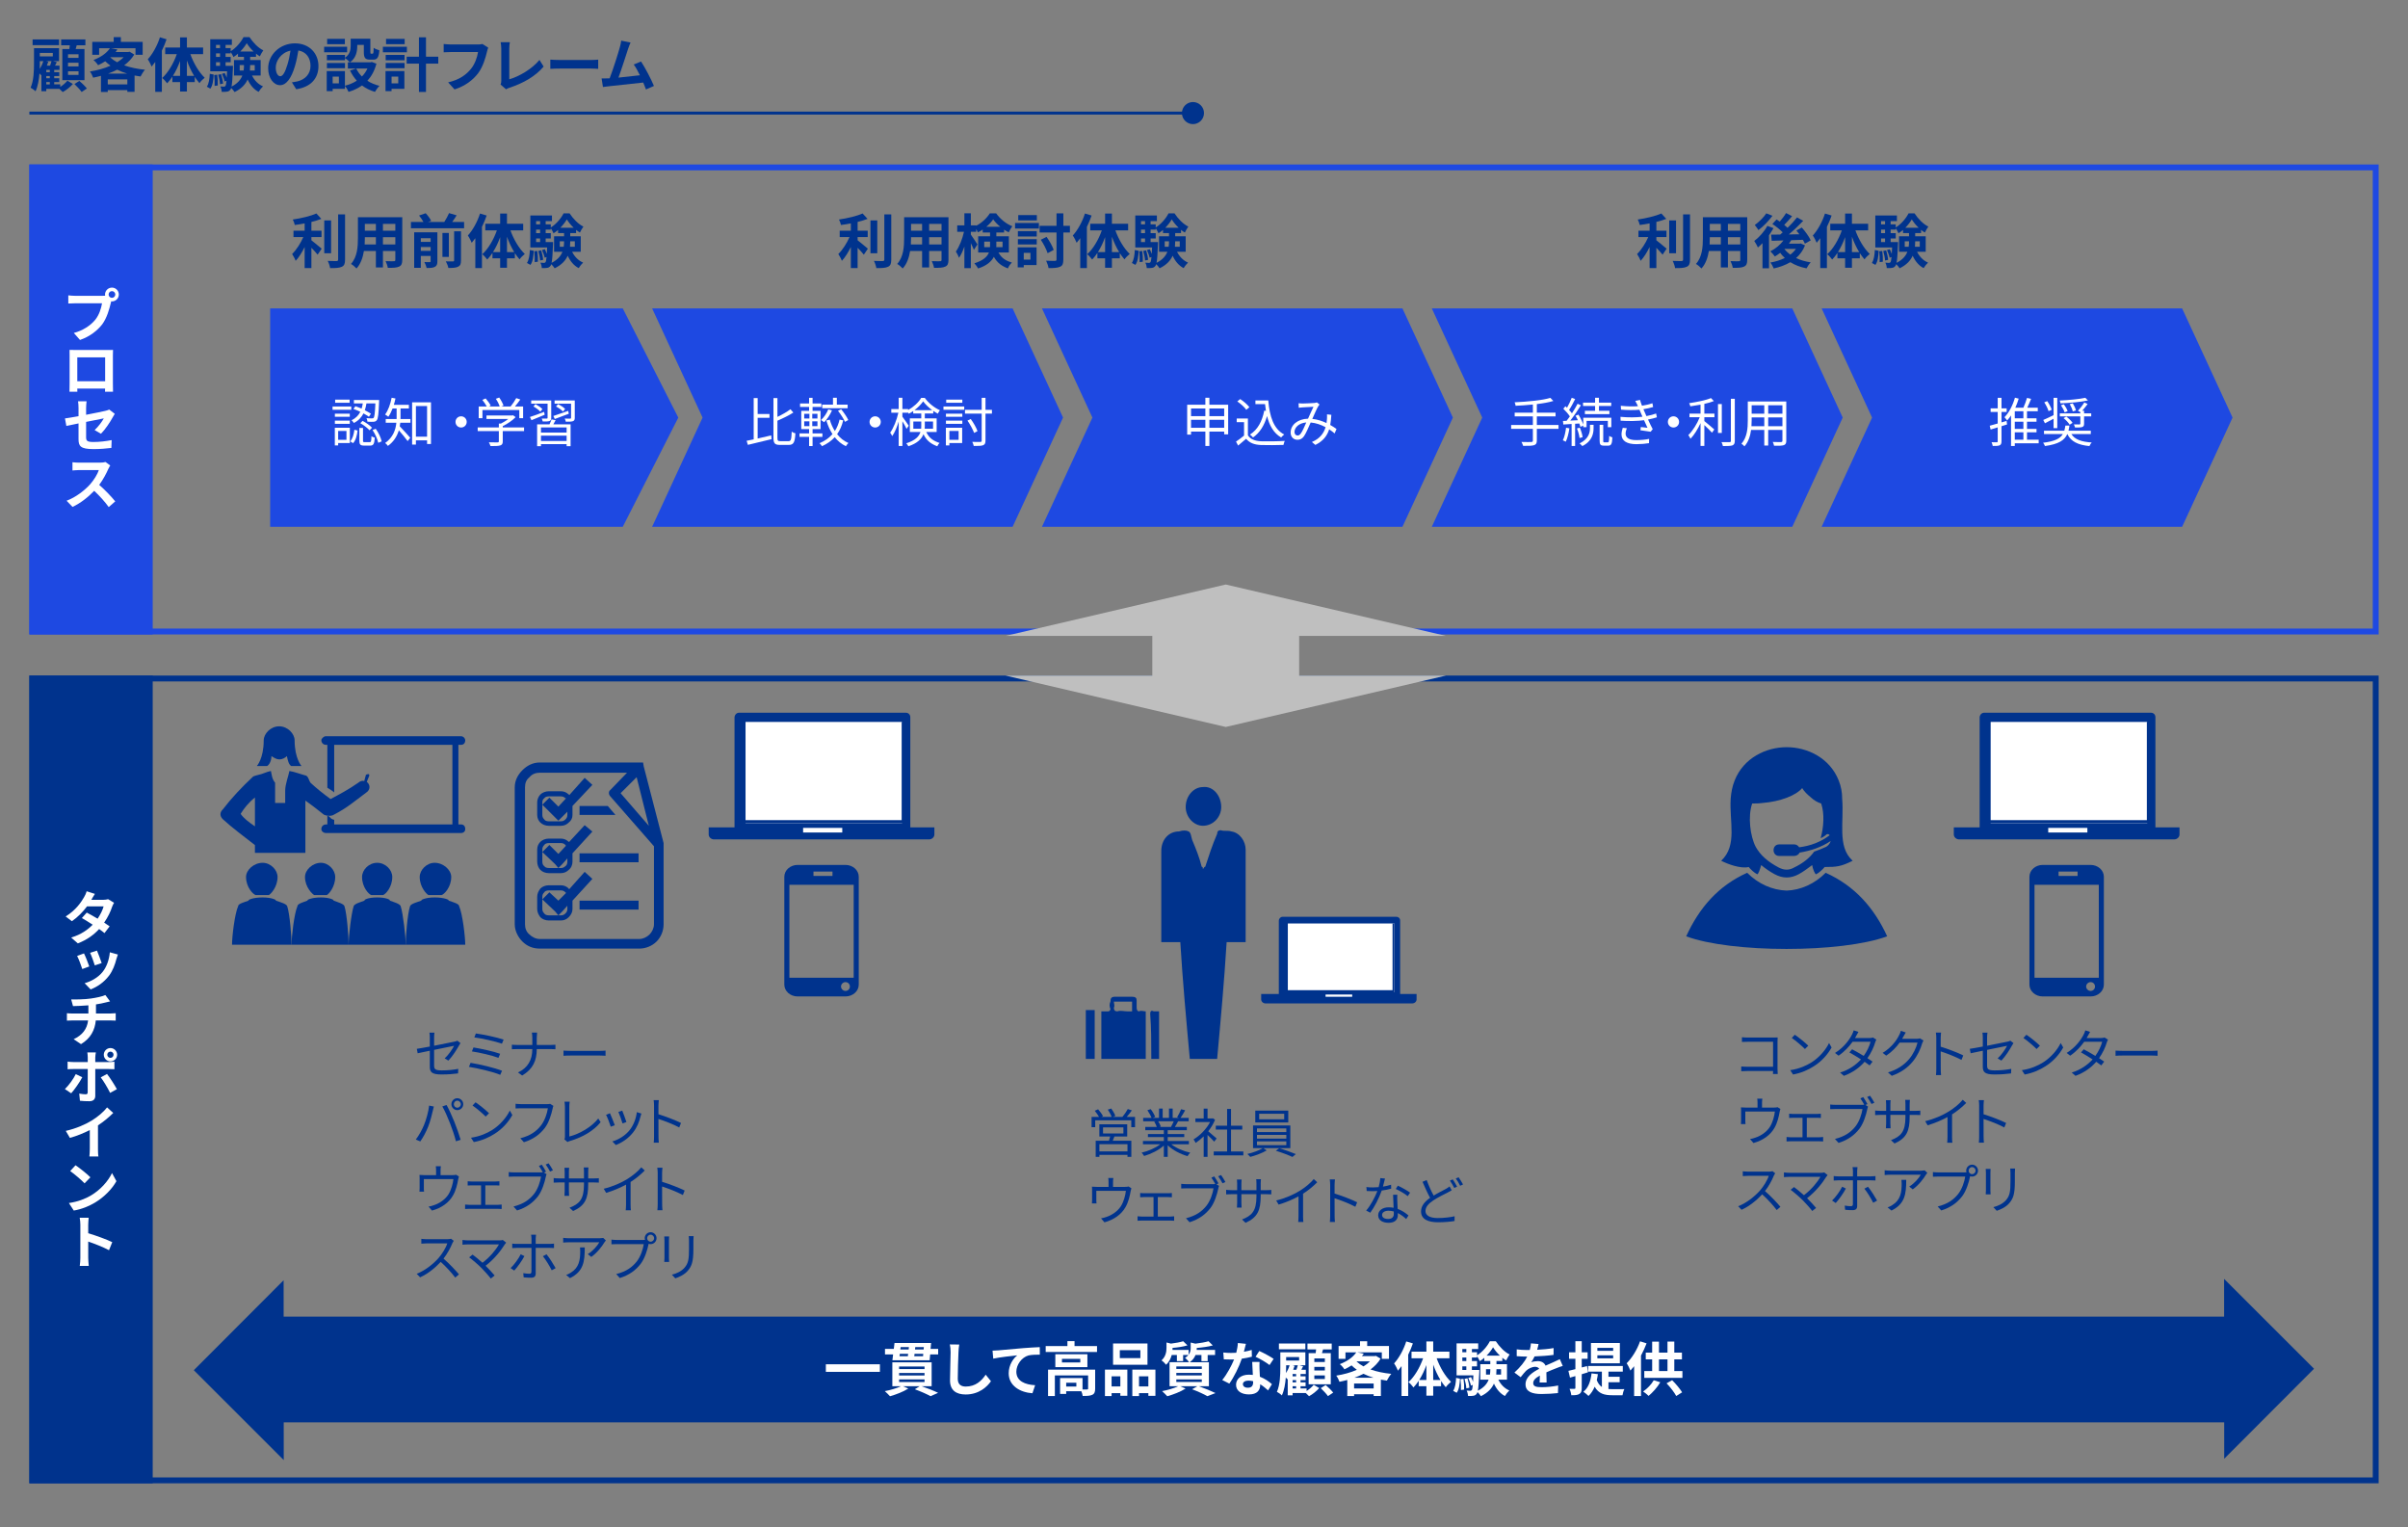 <?xml version="1.0" encoding="UTF-8"?>
<svg id="_レイヤー_1" data-name="レイヤー 1" xmlns="http://www.w3.org/2000/svg" viewBox="0 0 820 520">
  <rect x="0" y="0" width="820" height="520" fill="#808080" stroke="none"/>
  <polygon points="92 105 212.073 105 230.982 142.174 212.073 179.348 92 179.348 92 105" style="fill: #1e49e2; fill-rule: evenodd;"/>
  <polygon points="222.073 105 344.825 105 362 142.174 344.825 179.348 222.073 179.348 239.248 142.174 222.073 105" style="fill: #1e49e2; fill-rule: evenodd;"/>
  <polygon points="354.825 105 477.577 105 494.752 142.174 477.577 179.348 354.825 179.348 372 142.174 354.825 105" style="fill: #1e49e2; fill-rule: evenodd;"/>
  <polygon points="487.577 105 610.329 105 627.504 142.174 610.329 179.348 487.577 179.348 504.752 142.174 487.577 105" style="fill: #1e49e2; fill-rule: evenodd;"/>
  <polygon points="620.329 105 743.082 105 760.256 142.174 743.082 179.348 620.329 179.348 637.504 142.174 620.329 105" style="fill: #1e49e2; fill-rule: evenodd;"/>
  <path d="M642.638,318.774c-15.491,5.734-53.113,5.734-68.434,0,4.426-9.667,10.895-17.203,20.768-21.627,3.745,3.768,8.512,5.898,13.449,6.062,4.767-.164,9.533-2.294,13.278-6.062,9.874,4.424,16.513,11.96,20.939,21.627ZM608.421,254.385c-6.98,0-14.64,3.605-17.704,11.305-.851,2.13-1.192,4.096-1.362,6.226-.511,7.864,2.383,15.893-3.235,21.136,2.213,1.147,6.639,2.785,9.363,2.13.681.819,1.873,1.966,2.894,2.458.34.164,1.021-1.802,1.362-3.113,1.362,1.147,3.064,2.294,4.596,3.113,2.724,1.475,5.448,1.475,8.171,0,1.532-.819,3.064-1.966,4.596-3.113.17,1.311,1.021,3.277,1.362,3.113,1.021-.492,2.213-1.638,2.894-2.458,4.086,0,5.618-.164,9.533-2.13l-.17-.164c-5.107-4.751-2.724-13.107-3.405-20.972,0-2.13-.34-4.096-1.192-6.226-3.064-7.7-10.725-11.305-17.704-11.305ZM613.699,268.311c-2.043,2.458-7.32,4.588-13.619,5.079-1.192.164-2.383.164-3.405.164-1.532,4.424-.681,11.141,1.192,14.746,1.532,2.785,4.086,5.079,7.831,7.045,1.873.983,3.575.983,5.277,0,3.064-1.475,5.277-3.277,6.809-5.407,1.362-.492,2.724-.983,4.086-1.638.851-.492,1.362-1.311,1.532-1.966-3.234,2.13-6.639,3.277-10.555,3.932-.34.655-1.021,1.147-1.873,1.147h-5.107c-2.554,0-2.554-3.932,0-3.932h5.107c.851,0,1.362.492,1.702.983,3.915-.492,7.32-1.802,10.384-4.096-.17-.328-.681-.492-1.021-.328-.511.492-1.192.983-2.043,1.311,1.021-3.604,1.362-8.356.17-11.797-1.192-.328-2.554-1.147-3.575-2.13-1.192-.983-2.213-1.966-2.894-3.113Z" style="fill: #00338d; fill-rule: evenodd;"/>
  <g>
    <path d="M152.764,306.616c1.491.536,3.578,1.072,3.578,1.877,1.193,2.681,2.087,10.455,2.087,13.136h-20.277c0-2.681.596-10.455,1.491-13.136.298-.804,2.386-1.34,3.876-1.877-.298-.268,1.491-1.072,4.473-1.072,3.28,0,5.069.804,4.771,1.072ZM145.906,304.739h4.473c.895-.268,3.28-2.681,3.28-6.166,0-2.413-2.684-4.826-5.666-4.826-2.684,0-5.069,2.413-5.069,4.826,0,3.485,2.385,5.898,2.982,6.166Z" style="fill: #00338d; fill-rule: evenodd;"/>
    <path d="M93.922,306.616c1.491.536,3.578,1.072,3.876,1.877.895,2.681,1.491,10.455,1.491,13.136h-20.277c0-2.681.895-10.455,2.087-13.136,0-.804,2.087-1.34,3.578-1.877-.298-.268,1.491-1.072,4.771-1.072,2.982,0,4.771.804,4.473,1.072ZM87.063,304.739h4.473c.596-.268,2.982-2.681,2.982-6.166,0-2.413-2.386-4.826-5.069-4.826-2.982,0-5.666,2.413-5.666,4.826,0,3.485,2.386,5.898,3.28,6.166Z" style="fill: #00338d; fill-rule: evenodd;"/>
    <path d="M113.577,306.616c1.429.536,3.429,1.072,3.715,1.877.857,2.681,1.429,10.455,1.429,13.136h-19.432c0-2.681.857-10.455,2-13.136,0-.804,2-1.34,3.429-1.877-.286-.268,1.429-1.072,4.572-1.072,2.858,0,4.572.804,4.286,1.072ZM107.005,304.739h4.286c.572-.268,2.858-2.681,2.858-6.166,0-2.413-2.286-4.826-4.858-4.826-2.858,0-5.43,2.413-5.43,4.826,0,3.485,2.572,5.898,3.143,6.166Z" style="fill: #00338d; fill-rule: evenodd;"/>
    <path d="M132.723,306.616c1.429.536,3.429,1.072,3.715,1.877.857,2.681,1.715,10.455,1.715,13.136h-19.432c0-2.681.857-10.455,1.715-13.136.286-.804,2.286-1.34,3.715-1.877-.286-.268,1.143-1.072,4.286-1.072s4.572.804,4.286,1.072ZM126.437,304.739h4.001c.857-.268,3.143-2.681,3.143-6.166,0-2.413-2.286-4.826-5.144-4.826s-5.144,2.413-5.144,4.826c0,3.485,2.286,5.898,3.143,6.166Z" style="fill: #00338d; fill-rule: evenodd;"/>
    <path d="M110.886,283.609c-.583,0-1.458-.531-1.458-1.329,0-1.063.875-1.594,1.458-1.594h.583v-2.923c.583,0,.875.531,1.167.797.292.266.875.531,1.167.531v1.594h40.252v-27.104h-40.252v16.209c-.583-.531-1.458-1.063-2.333-1.594v-14.615h-.583c-.583,0-1.458-.531-1.458-1.594,0-.531.875-1.329,1.458-1.329h46.085c.875,0,1.458.797,1.458,1.329,0,1.063-.583,1.594-1.458,1.594h-.875v27.104h.875c.875,0,1.458.531,1.458,1.594,0,.797-.583,1.329-1.458,1.329h-46.085Z" style="fill: #00338d; fill-rule: evenodd;"/>
    <path d="M86.813,275.764v5.576c-2.291-1.593-3.722-2.655-4.867-4.248,1.145-1.859,2.577-3.717,4.867-5.576v4.248ZM124.893,266.205l.859-2.124c0-.266,0-.531-.286-.531q-.573,0-.859.265l-.573,2.124c-.573-.266-1.432,0-2.004.531-3.436,2.39-6.013,3.717-9.448,5.576-2.577-1.859-4.867-3.717-6.872-5.576-.573-.797-.573-1.859-1.432-2.39-2.004-.531-4.008-1.328-5.726-1.593-.286,1.593-1.432,4.514-1.432,6.638v4.248h-3.436v-6.904c-1.145-1.328-1.145-2.921-1.432-3.983-1.432.265-2.863,1.062-4.295,1.328q-1.145.266-1.718.531c-4.008,3.717-7.444,7.435-10.307,11.152-1.145,1.062-1.145,2.39,0,3.452,2.863,2.655,7.444,6.107,10.88,8.762,0,0,0-.531,0,2.655h17.179v-17.791c2.291,1.593,4.295,3.186,6.299,4.78,1.145.531,2.577.531,3.436,0,4.581-2.39,6.585-4.248,10.88-7.435,1.718-1.062,1.432-2.921.286-3.717Z" style="fill: #00338d; fill-rule: evenodd;"/>
    <path d="M102.669,260.798s-2.34-2.535-2.34-8.73c0-2.253-2.34-4.788-5.264-4.788s-5.264,2.535-5.264,4.788c0,6.196-2.34,8.73-2.34,8.73h3.509c.877-.563,1.462-1.971,1.462-3.379.877.563,1.755,1.127,2.632,1.127,1.17,0,2.047-.563,2.632-1.127.292,1.408.585,2.816,1.462,3.379h3.509Z" style="fill: #00338d; fill-rule: evenodd;"/>
  </g>
  <g>
    <path d="M309.205,282.476v-38.299c0-.445-.298-.742-.745-.742h-56.801c-.447,0-.745.445-.745.891v38.151h-8.796v1.633c0,.445.447.891,1.044.891h73.2c.596,0,1.044-.445,1.044-.891v-1.633h-8.2Z" style="fill: #00338d; fill-rule: evenodd;"/>
    <path d="M316.361,285.784h-73.2c-.991,0-1.828-.767-1.828-1.675v-2.417h8.796v-37.366c0-.924.686-1.675,1.53-1.675h56.801c.886,0,1.53.642,1.53,1.526v37.515h8.199v2.417c0,.908-.837,1.675-1.828,1.675ZM242.901,283.261v.849c.007.006.094.106.26.106h73.2c.165,0,.252-.101.262-.129l-.001-.826h-8.2v-39.083l-.11.042h-56.622c.026.01.009.055.009.106v38.935h-8.796Z" style="fill: #00338d;"/>
    <rect x="253.881" y="245.788" width="53.328" height="34.507" style="fill: #fff;"/>
    <rect x="273.487" y="281.863" width="13.332" height="1.568" style="fill: #fff;"/>
    <polygon points="307.068 245.788 307.068 279.226 253.097 279.226 253.097 280.295 307.994 280.295 307.994 245.788 307.068 245.788" style="fill: #00338d; fill-rule: evenodd;"/>
  </g>
  <path d="M286.394,335.868h0c0,.845.755,1.502,1.51,1.502.863,0,1.51-.657,1.51-1.502s-.647-1.502-1.51-1.502c-.755,0-1.51.657-1.51,1.502ZM277.011,296.723v1.502h6.471v-1.502h-6.471ZM268.814,301.229v31.636h21.895v-31.636h-21.895ZM292.434,335.211h0v-36.705c0-2.253-2.049-4.037-4.53-4.037h-16.286c-2.481,0-4.53,1.784-4.53,4.037v36.705c0,2.253,2.049,4.037,4.53,4.037h16.286c2.481,0,4.53-1.784,4.53-4.037Z" style="fill: #00338d; fill-rule: evenodd;"/>
  <g>
    <path d="M733.205,282.476v-38.299c0-.445-.298-.742-.745-.742h-56.801c-.447,0-.745.445-.745.891v38.151h-8.796v1.633c0,.445.447.891,1.044.891h73.2c.596,0,1.044-.445,1.044-.891v-1.633h-8.2Z" style="fill: #00338d; fill-rule: evenodd;"/>
    <path d="M740.361,285.784h-73.2c-.991,0-1.828-.767-1.828-1.675v-2.417h8.796v-37.366c0-.924.686-1.675,1.53-1.675h56.801c.886,0,1.53.642,1.53,1.526v37.515h8.199v2.417c0,.908-.837,1.675-1.828,1.675ZM666.901,283.261v.849c.007.006.094.106.26.106h73.2c.165,0,.252-.101.262-.129l-.001-.826h-8.2v-39.083l-.11.042h-56.622c.026.01.009.055.009.106v38.935h-8.796Z" style="fill: #00338d;"/>
    <rect x="677.881" y="245.788" width="53.328" height="34.507" style="fill: #fff;"/>
    <rect x="697.487" y="281.863" width="13.332" height="1.568" style="fill: #fff;"/>
    <polygon points="731.068 245.788 731.068 279.226 677.097 279.226 677.097 280.295 731.994 280.295 731.994 245.788 731.068 245.788" style="fill: #00338d; fill-rule: evenodd;"/>
  </g>
  <path d="M710.394,335.868h0c0,.845.755,1.502,1.51,1.502.863,0,1.51-.657,1.51-1.502s-.647-1.502-1.51-1.502c-.755,0-1.51.657-1.51,1.502ZM701.011,296.723v1.502h6.471v-1.502h-6.471ZM692.814,301.229v31.636h21.895v-31.636h-21.895ZM716.434,335.211h0v-36.705c0-2.253-2.049-4.037-4.53-4.037h-16.286c-2.481,0-4.53,1.784-4.53,4.037v36.705c0,2.253,2.049,4.037,4.53,4.037h16.286c2.481,0,4.53-1.784,4.53-4.037Z" style="fill: #00338d; fill-rule: evenodd;"/>
  <path d="M219.204,260.9l6.773,26.13v27.654c0,2.178-.874,4.355-2.403,5.879-1.53,1.524-3.715,2.395-5.9,2.395h-33.867c-2.403,0-4.37-.871-5.899-2.395-1.529-1.524-2.622-3.702-2.622-5.879v-46.598c0-2.395,1.093-4.355,2.622-5.879,1.53-1.524,3.496-2.613,5.899-2.613h35.179l.218,1.306ZM220.952,281.151l-4.152-16.549-5.463,5.444,9.614,11.105ZM193.858,270.699l5.244-5.879,2.622,2.395-6.774,7.186v3.048c0,1.089-.437,1.96-1.311,2.613-.656.653-1.53,1.089-2.622,1.089h-4.152c-1.092,0-2.185-.435-2.84-1.089-.656-.653-1.092-1.524-1.092-2.613v-4.355c0-.871.437-1.96,1.092-2.613.656-.653,1.748-1.089,2.84-1.089h4.152c1.093,0,1.967.435,2.622,1.089,0,0,.218,0,.218.218ZM187.085,271.57l3.059,3.049,2.622-2.831h-.218c-.437-.435-.874-.653-1.53-.653h-4.152c-.655,0-1.311.218-1.529.653-.437.218-.656.871-.656,1.306v4.355c0,.653.218,1.089.656,1.524.219.435.874.653,1.529.653h4.152c.656,0,1.093-.218,1.53-.653.437-.436.655-.871.655-1.524v-1.089l-1.748,1.742-1.311,1.307-1.092-1.089-4.37-4.355,2.404-2.395ZM193.858,286.595l5.244-5.661,2.622,2.177-6.774,7.404v2.831c0,1.089-.437,2.178-1.311,2.831-.656.653-1.53,1.089-2.622,1.089h-4.152c-1.092,0-2.185-.435-2.84-1.089-.656-.653-1.092-1.742-1.092-2.831v-4.137c0-1.089.437-1.96,1.092-2.613.656-.653,1.748-1.089,2.84-1.089h4.152c1.093,0,1.967.435,2.622,1.089h.218ZM187.085,287.683l3.059,3.048,2.622-2.831c-.218,0-.218-.218-.218-.218-.437-.435-.874-.653-1.53-.653h-4.152c-.655,0-1.311.218-1.529.653-.437.435-.656.871-.656,1.524v4.137c0,.653.218,1.307.656,1.524.219.435.874.653,1.529.653h4.152c.656,0,1.093-.218,1.53-.653.437-.218.655-.871.655-1.524v-1.089l-1.748,1.96-1.311,1.307-1.092-1.307-4.37-4.137,2.404-2.395ZM193.858,302.708l5.244-5.879,2.622,2.395-6.774,7.404v2.831c0,1.089-.437,1.96-1.311,2.831-.656.653-1.53,1.089-2.622,1.089h-4.152c-1.092,0-2.185-.435-2.84-1.089-.656-.871-1.092-1.742-1.092-2.831v-4.137c0-1.089.437-1.96,1.092-2.831.656-.653,1.748-1.089,2.84-1.089h4.152c1.093,0,1.967.435,2.622,1.089,0,.218.218.218.218.218ZM187.085,303.797l3.059,2.831,2.622-2.613-.218-.218c-.437-.435-.874-.653-1.53-.653h-4.152c-.655,0-1.311.218-1.529.653-.437.435-.656.871-.656,1.524v4.137c0,.653.218,1.089.656,1.524.219.435.874.653,1.529.653h4.152c.656,0,1.093-.218,1.53-.653.437-.436.655-.871.655-1.524v-1.089l-1.748,1.96-1.311,1.307-1.092-1.307-4.37-4.137,2.404-2.395ZM197.354,306.628h20.102v3.048h-20.102v-3.048ZM197.354,290.514h20.102v3.048h-20.102v-3.048ZM197.354,274.401h9.614l2.622,3.048h-12.236v-3.048ZM213.523,263.078h-29.716c-1.311,0-2.622.435-3.496,1.524-1.092.871-1.529,1.96-1.529,3.484v46.598c0,1.306.437,2.613,1.529,3.484.874.871,2.185,1.524,3.496,1.524h33.867c1.311,0,2.622-.653,3.496-1.524.874-.871,1.529-2.177,1.529-3.484v-26.565l-14.858-16.984c-.655-.653-.655-1.742,0-2.178l5.681-5.879Z" style="fill: #00338d; fill-rule: evenodd;"/>
  <g>
    <path d="M414.473,360.518h-9.306c-1.214-13.254-2.428-26.507-3.237-39.761h-6.474v-31.063c0-3.728,2.428-6.627,6.069-6.627,1.214-.414,2.428-.414,3.237,0,.809.414.809,1.657,1.214,2.899,1.214,2.899,2.428,5.798,3.237,9.112.405,0,.405.414.405.828.405-.414.405-.828.809-.828,1.214-3.728,2.428-7.455,4.046-11.183,0-.828.405-1.243,1.214-1.243,1.214.414,2.428,0,3.641.414,2.832.414,4.855,3.313,4.855,6.213v31.477h-6.474c-.809,13.254-2.023,26.507-3.237,39.761Z" style="fill: #00338d; fill-rule: evenodd;"/>
    <path d="M379.309,341.011c0,.83.388,1.245,0,2.075,0,.83.388,1.245,1.163,1.245,1.163-.415,2.326,0,3.489,0h1.551v-3.32h-6.203ZM390.164,360.518h-15.119v-16.187h2.326c.388,0,.775-.415.775-.83-.388-.83-.388-1.66,0-2.49,0-1.245.388-1.66,1.551-1.66h5.815c1.163,0,1.551.415,1.551,1.245v2.49c0,.83.388,1.245.775,1.245.775-.415,1.551,0,2.326,0v16.187Z" style="fill: #00338d; fill-rule: evenodd;"/>
    <path d="M415.867,274.763c0,3.402-2.731,6.378-6.243,6.378-3.121,0-5.853-2.977-5.853-6.378,0-3.827,2.731-6.804,5.853-6.804,3.511-.425,6.243,2.977,6.243,6.804Z" style="fill: #00338d; fill-rule: evenodd;"/>
    <path d="M394.7,344.303v16.216h-2.646v-.832c0-4.989,0-9.563-.378-14.552,0-.832.378-1.247,1.134-.832h1.89Z" style="fill: #00338d; fill-rule: evenodd;"/>
    <path d="M372.777,360.518h-3.024v-16.631h3.024v16.631Z" style="fill: #00338d; fill-rule: evenodd;"/>
    <path d="M476.038,339.165v-25.773c0-.3-.203-.5-.509-.5h-38.784c-.305,0-.509.3-.509.599v25.673h-6.006v1.099c0,.3.305.599.713.599h49.981c.407,0,.713-.3.713-.599v-1.099h-5.599Z" style="fill: #00338d; fill-rule: evenodd;"/>
    <path d="M480.924,341.619h-49.981c-.796,0-1.468-.621-1.468-1.355v-1.854h6.006v-24.918c0-.747.567-1.355,1.265-1.355h38.784c.721,0,1.265.54,1.265,1.256v25.018h5.599v1.854c0,.734-.672,1.355-1.468,1.355ZM430.987,340.105l49.894.002v-.187h-5.599v-26.273h-38.29v26.273h-6.006v.185Z" style="fill: #00338d;"/>
    <rect x="438.547" y="314.404" width="36.287" height="23.435" style="fill: #fff;"/>
    <rect x="451.398" y="338.595" width="9.072" height=".756" style="fill: #fff;"/>
    <polygon points="474.209 314.404 474.209 337.113 437.791 337.113 437.791 337.839 474.833 337.839 474.833 314.404 474.209 314.404" style="fill: #00338d; fill-rule: evenodd;"/>
  </g>
  <g>
    <path d="M20.522,29.582c.94-.6,1.9-1.439,2.42-2.12l1.88,1.12c-.88,1.021-2.281,2.141-3.461,2.761-.28-.3-.72-.72-1.12-1.08h-4.481v.8h-1.66v-5.48l-.04.04c-.14-.16-.38-.4-.62-.62-.16,2.12-.541,4.4-1.34,6.081-.34-.38-1.22-1-1.681-1.221,1.081-2.42,1.161-5.841,1.161-8.302v-5.161h8.521v4.421h-2.021l1.26.341-.6,1.18h1.521v1.46h-1.8v.78h1.72v1.301h-1.72v.76h1.72v1.301h-1.72v.78h2.061v.859ZM20.102,15.38h-9.002v-1.961h9.002v1.961ZM13.561,21.561c0,.58,0,1.24-.04,1.921.5-.801.94-1.7,1.221-2.661h-1.181v.74ZM13.561,18.021v1.18h4.421v-1.18h-4.421ZM16.441,21.001c-.14.439-.3.899-.48,1.34h1.1c.18-.5.36-1.061.48-1.521h-1.84l.74.181ZM16.961,23.801h-1.2v.78h1.2v-.78ZM16.961,25.882h-1.2v.76h1.2v-.76ZM15.761,28.723h1.2v-.78h-1.2v.78ZM23.623,16.68c.06-.42.1-.84.14-1.26h-2.94v-2.001h8.262v2.001h-2.96c-.12.439-.24.859-.36,1.26h3.001v10.603h-7.542v-10.603h2.401ZM26.744,18.48h-3.581v1.22h3.581v-1.22ZM26.744,21.36h-3.581v1.24h3.581v-1.24ZM26.744,24.281h-3.581v1.221h3.581v-1.221ZM27.023,27.542c.86.74,2,1.841,2.561,2.581l-1.78,1.2c-.52-.761-1.6-1.9-2.46-2.721l1.68-1.061Z" style="fill: #00338d;"/>
    <path d="M45.723,18.561c-.86,1.439-2.04,2.641-3.44,3.681,2.081.74,4.501,1.24,7.082,1.5-.5.561-1.18,1.62-1.5,2.301-.7-.101-1.38-.221-2.041-.34v5.561h-2.46v-.58h-6.661v.62h-2.321v-5.481c-.88.24-1.76.44-2.661.62-.2-.62-.7-1.6-1.1-2.1,2.44-.381,4.901-1.041,7.021-1.98-.64-.461-1.24-.961-1.8-1.501-.74.48-1.541.921-2.44,1.341-.32-.561-1.061-1.4-1.581-1.761,2.781-1.061,4.621-2.54,5.621-4.021h-3.681v2.221h-2.34v-4.382h7.301v-1.62h2.441v1.62h7.421v4.382h-2.44v-2.221h-8.362l2.22.439c-.2.28-.42.561-.64.841h4.361l.4-.101,1.6.961ZM43.363,28.723v-1.701h-6.661v1.701h6.661ZM43.323,25.062c-1.22-.36-2.36-.82-3.42-1.34-.98.5-2.021.96-3.101,1.34h6.521ZM37.562,19.561c.66.6,1.44,1.16,2.341,1.641.84-.521,1.6-1.101,2.2-1.721h-4.441l-.1.08Z" style="fill: #00338d;"/>
    <path d="M56.722,13.379c-.44,1.28-.98,2.581-1.601,3.861v14.022h-2.26v-10.162c-.4.54-.82,1.08-1.221,1.561-.22-.58-.88-1.881-1.32-2.48,1.68-1.82,3.24-4.661,4.141-7.481l2.261.68ZM64.823,18.44c1.1,3.08,2.94,6.201,4.881,8.021-.54.42-1.36,1.22-1.78,1.84-.56-.62-1.08-1.34-1.601-2.12v1.761h-2.68v3.221h-2.321v-3.221h-2.621v-1.841c-.56.841-1.14,1.62-1.78,2.261-.4-.561-1.16-1.4-1.7-1.801,2.021-1.8,3.881-4.961,4.981-8.121h-3.941v-2.261h5.061v-3.461h2.321v3.461h5.521v2.261h-4.341ZM61.322,25.821v-5.081c-.66,1.841-1.5,3.602-2.44,5.081h2.44ZM66.104,25.821c-.94-1.54-1.78-3.34-2.46-5.221v5.221h2.46Z" style="fill: #00338d;"/>
    <path d="M70.44,29.522c.68-1.021.92-2.7,1-4.401l1.32.261c-.1,1.82-.3,3.681-1.121,4.801l-1.2-.66ZM85.823,25.722c.8,1.62,2.061,2.961,3.741,3.681-.48.44-1.16,1.28-1.5,1.881-1.661-.86-2.881-2.361-3.741-4.222-.72,1.621-2.061,3.121-4.441,4.281-.24-.4-.74-1-1.161-1.4-.08.261-.16.44-.26.561-.34.46-.7.64-1.2.7-.4.08-1.041.1-1.761.06-.02-.56-.2-1.34-.48-1.84.52.06.96.08,1.22.08.24,0,.38-.061.54-.261.14-.2.24-.7.34-1.74l-.64.24c-.12-.7-.52-1.78-.9-2.581l.94-.319c.26.5.5,1.08.68,1.62.04-.601.08-1.341.12-2.2h-5.721v-10.902h7.361v1.92h-2.141v1.101h1.741v1.06c1.8-1.08,3.541-3.141,4.361-4.801h2.041c1.2,1.841,2.94,3.661,4.701,4.501-.42.561-.88,1.421-1.18,2.041-.44-.261-.88-.561-1.3-.921v1.101h-2v1.08h3.581v5.281h-2.941ZM73.961,25.441c.18,1.16.26,2.701.2,3.661l-1.081.14c.06-1,0-2.521-.14-3.7l1.021-.101ZM73.561,15.279v1.101h1.36v-1.101h-1.36ZM73.561,18.18v1.2h1.36v-1.2h-1.36ZM73.561,22.421h1.36v-1.24h-1.36v1.24ZM75.301,25.241c.32,1.041.6,2.361.66,3.221l-1.041.221c-.04-.86-.3-2.201-.62-3.241l1-.2ZM79.342,22.421s0,.521-.02.78c-.14,3.301-.26,5.221-.48,6.281,2.061-1.04,3.141-2.36,3.681-3.761h-2.84v-5.281h3.401v-1.08h-2.041v-1.08c-.5.42-1.0.82-1.541,1.14-.22-.52-.6-1.22-.94-1.72v.479h-1.741v1.2h1.741v1.801h-1.741v1.24h2.521ZM82.963,24.001c.1-.6.12-1.2.12-1.78v-.06h-1.46v1.84h1.34ZM86.363,17.54c-.94-.88-1.78-1.921-2.34-2.841-.52.9-1.3,1.921-2.2,2.841h4.541ZM85.183,22.161v.08c0,.58-.02,1.16-.08,1.76h1.641v-1.84h-1.561Z" style="fill: #00338d;"/>
    <path d="M99.402,28.042c.76-.1,1.32-.2,1.84-.32,2.541-.6,4.501-2.42,4.501-5.301,0-2.74-1.48-4.781-4.141-5.241-.28,1.681-.62,3.521-1.18,5.381-1.18,4.001-2.901,6.441-5.061,6.441-2.181,0-4.041-2.42-4.041-5.761,0-4.562,3.981-8.481,9.122-8.481,4.901,0,8.001,3.42,8.001,7.741,0,4.161-2.561,7.121-7.562,7.882l-1.48-2.341ZM97.862,22.041c.46-1.46.82-3.161,1.06-4.801-3.281.68-5.021,3.561-5.021,5.741,0,2,.8,2.98,1.54,2.98.82,0,1.621-1.24,2.421-3.921Z" style="fill: #00338d;"/>
    <path d="M118.202,17.8h-7.822v-1.88h7.822v1.88ZM128.184,21.681c-.64,2.421-1.7,4.321-3.081,5.821,1.18.761,2.581,1.341,4.121,1.721-.521.5-1.201,1.44-1.541,2.061-1.68-.5-3.141-1.24-4.401-2.181-1.34.94-2.881,1.66-4.581,2.181-.24-.58-.8-1.521-1.24-2.061v1.02h-4.181v.78h-2.02v-6.821h6.201v4.981c1.5-.38,2.86-.94,4.041-1.721-.92-1-1.681-2.16-2.301-3.461l2.041-.66h-2.781v-2.14h.68c-.34-.4-1.18-1.121-1.66-1.44v.76h-6.162v-1.82h6.162v.96c1.72-1.18,1.94-2.761,1.94-4.101v-2.381h6.701v4.481c0,.56.04.62.26.62h.5c.26,0,.34-.26.36-2.001.44.341,1.36.681,1.94.841-.2,2.48-.72,3.181-2.061,3.181h-1.16c-1.601,0-2.061-.62-2.061-2.601v-2.421h-2.241v.34c0,1.881-.4,4.161-2.48,5.582h7.042l.4-.101,1.56.58ZM117.482,23.221h-6.162v-1.78h6.162v1.78ZM117.442,15.039h-6.042v-1.8h6.042v1.8ZM115.401,26.082h-2.121v2.3h2.121v-2.3ZM121.303,23.341c.48,1.001,1.14,1.9,1.94,2.701.78-.78,1.4-1.681,1.88-2.701h-3.821Z" style="fill: #00338d;"/>
    <path d="M138.562,17.8h-8.182v-1.88h8.182v1.88ZM137.702,30.242h-4.361v.78h-2.06v-6.821h6.421v6.041ZM131.34,18.7h6.421v1.82h-6.421v-1.82ZM131.34,21.44h6.421v1.78h-6.421v-1.78ZM137.802,15.039h-6.341v-1.8h6.341v1.8ZM133.341,26.082v2.3h2.281v-2.3h-2.281ZM149.244,21.661h-4.181v9.642h-2.4v-9.642h-4.181v-2.36h4.181v-6.602h2.4v6.602h4.181v2.36Z" style="fill: #00338d;"/>
    <path d="M166.264,16.239c-.18.4-.34.961-.44,1.4-.46,1.961-1.34,5.062-3,7.282-1.821,2.4-4.481,4.381-8.042,5.521l-2.18-2.4c3.96-.92,6.221-2.66,7.841-4.681,1.32-1.66,2.081-3.941,2.341-5.642h-9.322c-.9,0-1.86.04-2.38.08v-2.82c.6.06,1.74.16,2.4.16h9.242c.4,0,1.04-.021,1.58-.16l1.96,1.26Z" style="fill: #00338d;"/>
    <path d="M170.441,28.763c.24-.5.26-.841.26-1.301v-10.842c0-.761-.1-1.701-.22-2.261h3.141c-.12.76-.2,1.48-.2,2.261v10.382c3.261-.92,7.722-3.48,10.282-6.602l1.42,2.261c-2.741,3.28-6.901,5.661-11.603,7.201-.28.101-.72.24-1.2.54l-1.88-1.64Z" style="fill: #00338d;"/>
    <path d="M187.401,20.301c.72.06,2.181.12,3.221.12h10.742c.92,0,1.82-.08,2.341-.12v3.141c-.48-.021-1.5-.101-2.341-.101h-10.742c-1.14,0-2.48.04-3.221.101v-3.141Z" style="fill: #00338d;"/>
    <path d="M219.984,30.463c-.26-.681-.58-1.501-.94-2.36-3.261.38-9.322,1.02-11.843,1.28-.5.06-1.24.16-1.88.239l-.46-2.92c.68,0,1.541,0,2.201-.021l.54-.02c1.16-2.961,2.88-8.442,3.46-10.522.28-1.021.4-1.641.48-2.301l3.181.641c-.28.6-.56,1.34-.86,2.221-.64,1.96-2.26,7.041-3.261,9.722,2.44-.24,5.281-.561,7.302-.8-.7-1.44-1.44-2.781-2.101-3.661l2.5-1.021c1.42,2.161,3.461,6.081,4.381,8.322l-2.701,1.2Z" style="fill: #00338d;"/>
  </g>
  <g>
    <path d="M106.042,81.801c.98.74,2.96,2.44,3.501,2.86l-1.38,2.041c-.48-.62-1.32-1.521-2.121-2.341v6.901h-2.3v-7.161c-.9,1.82-1.96,3.541-3.061,4.701-.24-.7-.82-1.721-1.2-2.321,1.44-1.399,2.901-3.681,3.801-5.761h-3.34v-2.181h3.801v-2.48c-1.141.22-2.281.4-3.361.54-.1-.52-.4-1.36-.68-1.86,2.88-.42,6.101-1.181,8.042-2.061l1.681,1.841c-1.0.399-2.161.74-3.381,1.04v2.98h3.441v2.181h-3.441v1.08ZM112.743,86.222h-2.321v-11.183h2.321v11.183ZM117.504,72.999v15.403c0,1.38-.28,2.04-1.1,2.421-.82.399-2.161.479-3.981.46-.1-.681-.46-1.78-.82-2.461,1.3.061,2.581.061,3.001.061.38-.021.54-.141.54-.501v-15.383h2.36Z" style="fill: #00338d;"/>
    <path d="M136.984,88.482c0,1.28-.28,1.92-1.08,2.28-.82.4-2.041.44-3.841.42-.08-.64-.46-1.66-.76-2.28,1.12.06,2.44.04,2.8.04.38,0,.521-.12.521-.48v-3h-4.221v5.581h-2.4v-5.581h-4.081c-.36,2.181-1.08,4.381-2.521,5.941-.38-.44-1.34-1.261-1.88-1.541,2.181-2.4,2.361-5.961,2.361-8.762v-7.142h15.103v14.523ZM128.002,83.221v-2.46h-3.761v.36c0,.64-.02,1.36-.06,2.1h3.821ZM124.241,76.22v2.32h3.761v-2.32h-3.761ZM134.624,76.22h-4.221v2.32h4.221v-2.32ZM134.624,83.221v-2.46h-4.221v2.46h4.221Z" style="fill: #00338d;"/>
    <path d="M158.044,75.579v2.141h-18.104v-2.141h4.261c-.36-.68-.94-1.54-1.5-2.2l2.261-.78c.72.761,1.52,1.841,1.86,2.601l-1.1.38h5.561c.6-.92,1.24-2.1,1.64-3.021l2.581.761c-.48.78-1.02,1.56-1.52,2.26h4.061ZM148.942,88.942c0,1.021-.2,1.58-.88,1.92-.64.341-1.561.381-2.781.381-.12-.601-.46-1.48-.76-2.021.74.04,1.541.04,1.801.02.24,0,.32-.08.32-.32v-1.78h-3.341v4.041h-2.26v-12.082h7.901v9.842ZM143.301,81.101v1.24h3.341v-1.24h-3.341ZM146.642,85.401v-1.3h-3.341v1.3h3.341ZM152.843,87.462h-2.18v-8.161h2.18v8.161ZM154.644,78.74h2.34v9.942c0,1.18-.22,1.76-1.02,2.141-.76.359-1.841.42-3.281.399-.12-.64-.5-1.62-.86-2.24,1.02.04,2.061.04,2.4.02.32,0,.42-.08.42-.359v-9.902Z" style="fill: #00338d;"/>
    <path d="M165.722,73.379c-.44,1.28-.98,2.581-1.601,3.861v14.022h-2.26v-10.162c-.4.54-.82,1.08-1.221,1.561-.22-.58-.88-1.881-1.32-2.48,1.68-1.82,3.24-4.661,4.141-7.481l2.261.68ZM173.823,78.44c1.1,3.08,2.94,6.201,4.881,8.021-.54.42-1.36,1.22-1.78,1.84-.56-.62-1.08-1.34-1.601-2.12v1.761h-2.68v3.221h-2.321v-3.221h-2.621v-1.841c-.56.841-1.14,1.62-1.78,2.261-.4-.561-1.16-1.4-1.7-1.801,2.021-1.8,3.881-4.961,4.981-8.121h-3.941v-2.261h5.061v-3.461h2.321v3.461h5.521v2.261h-4.341ZM170.322,85.821v-5.081c-.66,1.841-1.5,3.602-2.44,5.081h2.44ZM175.104,85.821c-.94-1.54-1.78-3.34-2.46-5.221v5.221h2.46Z" style="fill: #00338d;"/>
    <path d="M179.44,89.522c.68-1.021.92-2.7,1-4.401l1.32.261c-.1,1.82-.3,3.681-1.121,4.801l-1.2-.66ZM194.823,85.722c.8,1.62,2.061,2.961,3.741,3.681-.48.44-1.16,1.28-1.5,1.881-1.661-.86-2.881-2.361-3.741-4.222-.72,1.621-2.061,3.121-4.441,4.281-.24-.4-.74-1-1.161-1.4-.08.261-.16.44-.26.561-.34.46-.7.64-1.2.7-.4.08-1.041.1-1.761.06-.02-.56-.2-1.34-.48-1.84.52.06.96.08,1.22.08.24,0,.38-.061.54-.261.14-.2.24-.7.34-1.74l-.64.24c-.12-.7-.52-1.78-.9-2.581l.94-.319c.26.5.5,1.08.68,1.62.04-.601.08-1.341.12-2.2h-5.721v-10.902h7.361v1.92h-2.141v1.101h1.741v1.06c1.8-1.08,3.541-3.141,4.361-4.801h2.041c1.2,1.841,2.94,3.661,4.701,4.501-.42.561-.88,1.421-1.18,2.041-.44-.261-.88-.561-1.3-.921v1.101h-2v1.08h3.581v5.281h-2.941ZM182.961,85.441c.18,1.16.26,2.701.2,3.661l-1.081.14c.06-1,0-2.521-.14-3.7l1.021-.101ZM182.561,75.279v1.101h1.36v-1.101h-1.36ZM182.561,78.18v1.2h1.36v-1.2h-1.36ZM182.561,82.421h1.36v-1.24h-1.36v1.24ZM184.301,85.241c.32,1.041.6,2.361.66,3.221l-1.041.221c-.04-.86-.3-2.201-.62-3.241l1-.2ZM188.342,82.421s0,.521-.02.78c-.14,3.301-.26,5.221-.48,6.281,2.061-1.04,3.141-2.36,3.681-3.761h-2.84v-5.281h3.401v-1.08h-2.041v-1.08c-.5.42-1.0.82-1.541,1.14-.22-.52-.6-1.22-.94-1.72v.479h-1.741v1.2h1.741v1.801h-1.741v1.24h2.521ZM191.963,84.001c.1-.6.12-1.2.12-1.78v-.06h-1.46v1.84h1.34ZM195.363,77.54c-.94-.88-1.78-1.921-2.34-2.841-.52.9-1.3,1.921-2.2,2.841h4.541ZM194.183,82.161v.08c0,.58-.02,1.16-.08,1.76h1.641v-1.84h-1.561Z" style="fill: #00338d;"/>
  </g>
  <g>
    <path d="M292.042,81.801c.98.74,2.96,2.44,3.501,2.86l-1.38,2.041c-.48-.62-1.32-1.521-2.121-2.341v6.901h-2.3v-7.161c-.9,1.82-1.96,3.541-3.061,4.701-.24-.7-.82-1.721-1.2-2.321,1.44-1.399,2.901-3.681,3.801-5.761h-3.34v-2.181h3.801v-2.48c-1.141.22-2.281.4-3.361.54-.1-.52-.4-1.36-.68-1.86,2.88-.42,6.101-1.181,8.042-2.061l1.681,1.841c-1.0.399-2.161.74-3.381,1.04v2.98h3.441v2.181h-3.441v1.08ZM298.743,86.222h-2.321v-11.183h2.321v11.183ZM303.504,72.999v15.403c0,1.38-.28,2.04-1.1,2.421-.82.399-2.161.479-3.981.46-.1-.681-.46-1.78-.82-2.461,1.3.061,2.581.061,3.001.061.38-.021.54-.141.54-.501v-15.383h2.36Z" style="fill: #00338d;"/>
    <path d="M322.984,88.482c0,1.28-.28,1.92-1.08,2.28-.82.4-2.041.44-3.841.42-.08-.64-.46-1.66-.76-2.28,1.12.06,2.44.04,2.8.04.38,0,.521-.12.521-.48v-3h-4.221v5.581h-2.4v-5.581h-4.081c-.36,2.181-1.08,4.381-2.521,5.941-.38-.44-1.34-1.261-1.88-1.541,2.181-2.4,2.361-5.961,2.361-8.762v-7.142h15.103v14.523ZM314.002,83.221v-2.46h-3.761v.36c0,.64-.02,1.36-.06,2.1h3.821ZM310.241,76.22v2.32h3.761v-2.32h-3.761ZM320.624,76.22h-4.221v2.32h4.221v-2.32ZM320.624,83.221v-2.46h-4.221v2.46h4.221Z" style="fill: #00338d;"/>
    <path d="M340.003,85.962c1.16,2.08,2.66,2.841,4.581,3.44-.54.5-1.1,1.28-1.36,1.98-1.98-.76-3.561-1.78-4.781-3.94-.84,1.6-2.44,3.021-5.381,3.961-.22-.48-.9-1.381-1.26-1.761,3.061-.96,4.401-2.261,4.961-3.681h-3.661v-5.521h4.041v-1.28h-2.5v-1.021c-.54.381-1.08.7-1.64.98-.14-.34-.34-.76-.581-1.16v.96h-1.82v.961c.54.7,1.94,2.84,2.241,3.34l-1.2,1.841c-.22-.58-.62-1.44-1.041-2.28v8.502h-2.2v-7.362c-.52,1.501-1.141,2.881-1.82,3.841-.22-.64-.72-1.56-1.081-2.12,1.16-1.58,2.241-4.341,2.761-6.722h-2.301v-2.2h2.441v-4.101h2.2v4.101h1.82v.14c1.94-.979,3.681-2.68,4.641-4.221h2.161c1.38,1.921,3.42,3.601,5.501,4.381-.44.561-.9,1.44-1.22,2.081-.52-.261-1.06-.58-1.58-.921v.98h-2.641v1.28h4.261v5.521h-3.541ZM337.123,84.142c.02-.221.02-.46.02-.681v-1.2h-1.98v1.881h1.96ZM340.624,77.2c-.96-.78-1.821-1.681-2.421-2.521-.56.84-1.38,1.72-2.32,2.521h4.741ZM339.283,82.261v1.261c0,.2,0,.42-.02.62h2.14v-1.881h-2.12Z" style="fill: #00338d;"/>
    <path d="M345.66,75.92h8.122v1.88h-8.122v-1.88ZM352.982,90.242h-4.361v.78h-2.06v-6.821h6.421v6.041ZM346.62,78.7h6.421v1.82h-6.421v-1.82ZM346.62,81.44h6.421v1.78h-6.421v-1.78ZM353.082,75.039h-6.341v-1.8h6.341v1.8ZM348.621,86.082v2.3h2.281v-2.3h-2.281ZM364.344,79.16h-2.241v9.182c0,1.421-.26,2.081-1.08,2.461-.84.4-2.161.48-3.961.48-.1-.7-.48-1.82-.82-2.521,1.3.06,2.581.06,3.001.06.4-.02.54-.12.54-.5v-9.162h-5.761v-2.28h5.761v-4.241h2.32v4.241h2.241v2.28ZM356.743,86.202c-.4-1.261-1.38-3.201-2.321-4.581l1.96-.98c1.021,1.38,2,3.2,2.44,4.441l-2.08,1.12Z" style="fill: #00338d;"/>
    <path d="M371.722,73.379c-.44,1.28-.98,2.581-1.601,3.861v14.022h-2.26v-10.162c-.4.54-.82,1.08-1.221,1.561-.22-.58-.88-1.881-1.32-2.48,1.68-1.82,3.24-4.661,4.141-7.481l2.261.68ZM379.823,78.44c1.1,3.08,2.94,6.201,4.881,8.021-.54.42-1.36,1.22-1.78,1.84-.56-.62-1.08-1.34-1.601-2.12v1.761h-2.68v3.221h-2.321v-3.221h-2.621v-1.841c-.56.841-1.14,1.62-1.78,2.261-.4-.561-1.16-1.4-1.7-1.801,2.021-1.8,3.881-4.961,4.981-8.121h-3.941v-2.261h5.061v-3.461h2.321v3.461h5.521v2.261h-4.341ZM376.322,85.821v-5.081c-.66,1.841-1.5,3.602-2.44,5.081h2.44ZM381.104,85.821c-.94-1.54-1.78-3.34-2.46-5.221v5.221h2.46Z" style="fill: #00338d;"/>
    <path d="M385.44,89.522c.68-1.021.92-2.7,1-4.401l1.32.261c-.1,1.82-.3,3.681-1.121,4.801l-1.2-.66ZM400.823,85.722c.8,1.62,2.061,2.961,3.741,3.681-.48.44-1.16,1.28-1.5,1.881-1.661-.86-2.881-2.361-3.741-4.222-.72,1.621-2.061,3.121-4.441,4.281-.24-.4-.74-1-1.161-1.4-.08.261-.16.44-.26.561-.34.46-.7.64-1.2.7-.4.08-1.041.1-1.761.06-.02-.56-.2-1.34-.48-1.84.52.06.96.08,1.22.08.24,0,.38-.061.54-.261.14-.2.24-.7.34-1.74l-.64.24c-.12-.7-.52-1.78-.9-2.581l.94-.319c.26.5.5,1.08.68,1.62.04-.601.08-1.341.12-2.2h-5.721v-10.902h7.361v1.92h-2.141v1.101h1.741v1.06c1.8-1.08,3.541-3.141,4.361-4.801h2.041c1.2,1.841,2.94,3.661,4.701,4.501-.42.561-.88,1.421-1.18,2.041-.44-.261-.88-.561-1.3-.921v1.101h-2v1.08h3.581v5.281h-2.941ZM388.961,85.441c.18,1.16.26,2.701.2,3.661l-1.081.14c.06-1,0-2.521-.14-3.7l1.021-.101ZM388.561,75.279v1.101h1.36v-1.101h-1.36ZM388.561,78.18v1.2h1.36v-1.2h-1.36ZM388.561,82.421h1.36v-1.24h-1.36v1.24ZM390.301,85.241c.32,1.041.6,2.361.66,3.221l-1.041.221c-.04-.86-.3-2.201-.62-3.241l1-.2ZM394.342,82.421s0,.521-.02.78c-.14,3.301-.26,5.221-.48,6.281,2.061-1.04,3.141-2.36,3.681-3.761h-2.84v-5.281h3.401v-1.08h-2.041v-1.08c-.5.42-1.0.82-1.541,1.14-.22-.52-.6-1.22-.94-1.72v.479h-1.741v1.2h1.741v1.801h-1.741v1.24h2.521ZM397.963,84.001c.1-.6.12-1.2.12-1.78v-.06h-1.46v1.84h1.34ZM401.363,77.54c-.94-.88-1.78-1.921-2.34-2.841-.52.9-1.3,1.921-2.2,2.841h4.541ZM400.183,82.161v.08c0,.58-.02,1.16-.08,1.76h1.641v-1.84h-1.561Z" style="fill: #00338d;"/>
  </g>
  <g>
    <path d="M564.042,81.801c.98.74,2.96,2.44,3.501,2.86l-1.38,2.041c-.48-.62-1.32-1.521-2.121-2.341v6.901h-2.3v-7.161c-.9,1.82-1.96,3.541-3.061,4.701-.24-.7-.82-1.721-1.2-2.321,1.44-1.399,2.901-3.681,3.801-5.761h-3.34v-2.181h3.801v-2.48c-1.141.22-2.281.4-3.361.54-.1-.52-.4-1.36-.68-1.86,2.88-.42,6.101-1.181,8.042-2.061l1.681,1.841c-1.0.399-2.161.74-3.381,1.04v2.98h3.441v2.181h-3.441v1.08ZM570.743,86.222h-2.321v-11.183h2.321v11.183ZM575.504,72.999v15.403c0,1.38-.28,2.04-1.1,2.421-.82.399-2.161.479-3.981.46-.1-.681-.46-1.78-.82-2.461,1.3.061,2.581.061,3.001.061.38-.021.54-.141.54-.501v-15.383h2.36Z" style="fill: #00338d;"/>
    <path d="M594.984,88.482c0,1.28-.28,1.92-1.08,2.28-.82.4-2.041.44-3.841.42-.08-.64-.46-1.66-.76-2.28,1.12.06,2.44.04,2.8.04.38,0,.521-.12.521-.48v-3h-4.221v5.581h-2.4v-5.581h-4.081c-.36,2.181-1.08,4.381-2.521,5.941-.38-.44-1.34-1.261-1.88-1.541,2.181-2.4,2.361-5.961,2.361-8.762v-7.142h15.103v14.523ZM586.002,83.221v-2.46h-3.761v.36c0,.64-.02,1.36-.06,2.1h3.821ZM582.241,76.22v2.32h3.761v-2.32h-3.761ZM592.624,76.22h-4.221v2.32h4.221v-2.32ZM592.624,83.221v-2.46h-4.221v2.46h4.221Z" style="fill: #00338d;"/>
    <path d="M603.921,77.68c-.44.801-.96,1.621-1.52,2.421v11.242h-2.221v-8.562c-.52.56-1.04,1.04-1.561,1.48-.22-.521-.86-1.721-1.24-2.221,1.681-1.261,3.421-3.201,4.461-5.142l2.081.78ZM603.582,73.459c-1.26,1.721-3.121,3.661-4.781,4.881-.3-.479-.88-1.32-1.24-1.74,1.42-1,3.081-2.66,3.921-3.961l2.101.82ZM614.664,83.541c-.68,1.761-1.74,3.181-3.041,4.321,1.44.68,3.121,1.18,4.981,1.46-.5.5-1.12,1.421-1.42,2.041-2.121-.421-3.961-1.121-5.521-2.101-1.66.979-3.601,1.68-5.661,2.141-.22-.601-.72-1.541-1.14-2.021,1.78-.301,3.46-.82,4.921-1.561-.58-.521-1.12-1.101-1.58-1.74-.6.46-1.2.88-1.801,1.24-.32-.46-1.08-1.341-1.54-1.761,1.7-.86,3.341-2.181,4.461-3.7l-4.001.119-.2-2.1c.9,0,1.94,0,3.081-.021.28-.24.58-.5.86-.76-.92-.94-2.32-2.061-3.521-2.841l1.42-1.54c.34.22.72.46,1.1.72.78-.9,1.62-2,2.14-2.9l2.061,1.06c-.86,1.041-1.84,2.121-2.681,2.961.42.34.82.681,1.141,1,1.22-1.18,2.36-2.44,3.221-3.54l2.1,1.16c-1.44,1.521-3.221,3.221-4.901,4.641l3.581-.06c-.32-.46-.66-.881-1-1.28l1.84-1.021c1.16,1.3,2.48,3.101,3.041,4.381l-2,1.12c-.16-.38-.38-.84-.66-1.32-1.32.061-2.681.101-3.981.141-.24.399-.5.8-.78,1.18h3.621l.38-.08,1.48.66ZM607.662,84.762c.521.72,1.2,1.36,1.98,1.94.76-.58,1.4-1.221,1.92-1.961h-3.881l-.02.021Z" style="fill: #00338d;"/>
    <path d="M623.722,73.379c-.44,1.28-.98,2.581-1.601,3.861v14.022h-2.26v-10.162c-.4.54-.82,1.08-1.221,1.561-.22-.58-.88-1.881-1.32-2.48,1.68-1.82,3.24-4.661,4.141-7.481l2.261.68ZM631.823,78.44c1.1,3.08,2.94,6.201,4.881,8.021-.54.42-1.36,1.22-1.78,1.84-.56-.62-1.08-1.34-1.601-2.12v1.761h-2.68v3.221h-2.321v-3.221h-2.621v-1.841c-.56.841-1.14,1.62-1.78,2.261-.4-.561-1.16-1.4-1.7-1.801,2.021-1.8,3.881-4.961,4.981-8.121h-3.941v-2.261h5.061v-3.461h2.321v3.461h5.521v2.261h-4.341ZM628.322,85.821v-5.081c-.66,1.841-1.5,3.602-2.44,5.081h2.44ZM633.104,85.821c-.94-1.54-1.78-3.34-2.46-5.221v5.221h2.46Z" style="fill: #00338d;"/>
    <path d="M637.44,89.522c.68-1.021.92-2.7,1-4.401l1.32.261c-.1,1.82-.3,3.681-1.121,4.801l-1.2-.66ZM652.823,85.722c.8,1.62,2.061,2.961,3.741,3.681-.48.44-1.16,1.28-1.5,1.881-1.661-.86-2.881-2.361-3.741-4.222-.72,1.621-2.061,3.121-4.441,4.281-.24-.4-.74-1-1.161-1.4-.08.261-.16.44-.26.561-.34.46-.7.64-1.2.7-.4.08-1.041.1-1.761.06-.02-.56-.2-1.34-.48-1.84.52.06.96.08,1.22.08.24,0,.38-.061.54-.261.14-.2.24-.7.34-1.74l-.64.24c-.12-.7-.52-1.78-.9-2.581l.94-.319c.26.5.5,1.08.68,1.62.04-.601.08-1.341.12-2.2h-5.721v-10.902h7.361v1.92h-2.141v1.101h1.741v1.06c1.8-1.08,3.541-3.141,4.361-4.801h2.041c1.2,1.841,2.94,3.661,4.701,4.501-.42.561-.88,1.421-1.18,2.041-.44-.261-.88-.561-1.3-.921v1.101h-2v1.08h3.581v5.281h-2.941ZM640.961,85.441c.18,1.16.26,2.701.2,3.661l-1.081.14c.06-1,0-2.521-.14-3.7l1.021-.101ZM640.561,75.279v1.101h1.36v-1.101h-1.36ZM640.561,78.18v1.2h1.36v-1.2h-1.36ZM640.561,82.421h1.36v-1.24h-1.36v1.24ZM642.301,85.241c.32,1.041.6,2.361.66,3.221l-1.041.221c-.04-.86-.3-2.201-.62-3.241l1-.2ZM646.342,82.421s0,.521-.02.78c-.14,3.301-.26,5.221-.48,6.281,2.061-1.04,3.141-2.36,3.681-3.761h-2.84v-5.281h3.401v-1.08h-2.041v-1.08c-.5.42-1.0.82-1.541,1.14-.22-.52-.6-1.22-.94-1.72v.479h-1.741v1.2h1.741v1.801h-1.741v1.24h2.521ZM649.963,84.001c.1-.6.12-1.2.12-1.78v-.06h-1.46v1.84h1.34ZM653.363,77.54c-.94-.88-1.78-1.921-2.34-2.841-.52.9-1.3,1.921-2.2,2.841h4.541ZM652.183,82.161v.08c0,.58-.02,1.16-.08,1.76h1.641v-1.84h-1.561Z" style="fill: #00338d;"/>
  </g>
  <g>
    <rect x="10" y="38" width="396.428" height="1" style="fill: #00338d;"/>
    <path d="M406.24,42.26c2.076,0,3.76-1.684,3.76-3.76s-1.684-3.76-3.76-3.76c-2.076,0-3.76,1.684-3.76,3.76s1.684,3.76,3.76,3.76Z" style="fill: #00338d;"/>
  </g>
  <rect x="10" y="56" width="42" height="160" style="fill: #1e49e2;"/>
  <path d="M808,58v156H12V58h796M810,56H10v160h800V56h0Z" style="fill: #1e49e2;"/>
  <g>
    <path d="M119.618,139.502h-6.374v-1.099h6.374v1.099ZM119.132,150.827h-3.979v.828h-1.134v-6.031h5.114v5.203ZM119.114,141.896h-5.078v-1.062h5.078v1.062ZM114.036,143.211h5.078v1.08h-5.078v-1.08ZM119.06,137.125h-4.933v-1.08h4.933v1.08ZM115.152,146.723v3.024h2.827v-3.024h-2.827ZM119.258,150.251c.846-.9,1.242-2.467,1.422-3.942l1.081.27c-.18,1.585-.576,3.313-1.531,4.304l-.972-.631ZM125.632,141.896c-.468-.342-1.134-.756-1.854-1.152-.667,1.314-1.675,2.467-3.277,3.26-.162-.271-.522-.721-.792-.937,1.494-.685,2.395-1.711,2.989-2.863-.792-.378-1.603-.72-2.341-.972l.667-.937c.666.216,1.386.522,2.106.828.18-.576.324-1.188.414-1.782h-3.025v-1.152h8.589s0,.396-.018.558c-.162,4.231-.342,5.798-.792,6.32-.27.36-.576.486-1.062.521-.432.036-1.261.036-2.107-.018-.018-.378-.144-.864-.342-1.206.81.071,1.566.071,1.854.071.306.019.468-.018.576-.18.306-.324.468-1.584.612-4.915h-3.042c-.126.792-.306,1.566-.558,2.322.81.414,1.548.828,2.07,1.188l-.666,1.044ZM125.884,150.539c.468,0,.558-.252.612-2.053.252.234.756.414,1.116.522-.126,2.161-.45,2.701-1.584,2.701h-1.999c-1.333,0-1.657-.36-1.657-1.692v-4.321h1.243v4.321c0,.45.072.521.594.521h1.674ZM123.471,143.283c1.152.612,2.557,1.584,3.205,2.341l-.828.882c-.648-.738-1.999-1.782-3.151-2.431l.774-.792ZM127.937,145.984c.972,1.314,1.782,3.061,2.035,4.285l-1.17.486c-.234-1.207-1.026-3.008-1.945-4.34l1.081-.432Z" style="fill: #fff;"/>
    <path d="M136.394,142.041c0,.18,0,.396-.018.612h3.385v1.278h-3.457c-.036.396-.108.81-.18,1.206.846.847,3.025,3.277,3.583,3.907l-.9,1.135c-.612-.883-2.017-2.575-2.989-3.674-.576,1.909-1.674,3.854-3.727,5.312-.18-.288-.648-.792-.937-.99,2.737-1.944,3.583-4.537,3.817-6.896h-3.619v-1.278h3.709v-3.583h-1.368c-.432,1.08-.9,2.053-1.458,2.826-.234-.233-.792-.594-1.099-.773,1.062-1.387,1.801-3.529,2.233-5.708l1.296.252c-.144.756-.342,1.477-.558,2.16h5.131v1.243h-2.845v2.971ZM146.765,136.981v14.188h-1.333v-1.243h-3.799v1.423h-1.296v-14.368h6.428ZM145.432,148.667v-10.425h-3.799v10.425h3.799Z" style="fill: #fff;"/>
    <path d="M157.022,141.734c1.062,0,1.908.847,1.908,1.909s-.846,1.908-1.908,1.908c-1.062,0-1.909-.846-1.909-1.908s.846-1.909,1.909-1.909Z" style="fill: #fff;"/>
    <path d="M178.462,146.758h-7.256v3.512c0,.792-.216,1.188-.864,1.386-.648.198-1.675.217-3.313.217-.09-.378-.36-.937-.558-1.278,1.368.035,2.593.035,2.935.018.378-.018.468-.108.468-.378v-3.476h-7.202v-1.242h7.202v-1.296h.684c.882-.433,1.801-1.009,2.539-1.585h-7.437v-1.188h8.787l.27-.071.864.647c-1.116,1.152-2.791,2.287-4.375,3.043v.45h7.256v1.242ZM164.292,142.383h-1.278v-3.979h2.754c-.342-.666-.972-1.584-1.512-2.25l1.116-.505c.667.738,1.405,1.765,1.729,2.449l-.612.306h3.673c-.216-.756-.774-1.836-1.314-2.628l1.152-.433c.612.847,1.225,1.999,1.458,2.755l-.774.306h3.187c.685-.828,1.477-2.017,1.927-2.862l1.386.468c-.558.811-1.224,1.675-1.836,2.395h2.791v3.979h-1.296v-2.791h-12.55v2.791Z" style="fill: #fff;"/>
    <path d="M185.479,141.213c-1.584.666-3.205,1.35-4.501,1.854l-.522-1.099c1.224-.378,3.042-1.044,4.825-1.746l.198.99ZM186.47,137.432h-5.582v-1.099h6.824v5.924c0,.595-.144.9-.576,1.08-.468.181-1.188.162-2.323.162-.054-.306-.216-.702-.342-.99.792.019,1.512.019,1.729,0,.216,0,.27-.072.27-.27v-4.808ZM182.346,137.594c.846.45,1.873,1.152,2.359,1.692l-.72.864c-.468-.559-1.477-1.297-2.341-1.765l.702-.792ZM189.207,143.049c-.252.486-.522.99-.774,1.423h5.87v7.437h-1.35v-.703h-8.733v.703h-1.314v-7.437h4.213c.27-.559.541-1.206.702-1.692l1.387.27ZM192.952,145.516h-8.733v1.747h8.733v-1.747ZM192.952,150.144v-1.819h-8.733v1.819h8.733ZM188.432,141.627c1.296-.414,3.187-1.08,5.06-1.747l.198.99c-1.657.631-3.403,1.278-4.771,1.783l-.486-1.026ZM195.725,142.257c0,.63-.145.937-.612,1.135-.486.18-1.243.18-2.431.18-.054-.324-.216-.756-.378-1.062.846.036,1.621.036,1.873.019.216-.019.288-.072.288-.271v-4.825h-5.618v-1.099h6.878v5.924ZM191.709,140.114c-.468-.559-1.512-1.278-2.376-1.711l.702-.81c.846.414,1.891,1.098,2.413,1.639l-.738.882Z" style="fill: #fff;"/>
  </g>
  <g>
    <path d="M151.429,360.336c1.35-1.225,2.665-3.205,3.205-4.285-.306.072-3.619.738-6.806,1.386v5.348c0,1.243.45,1.639,2.61,1.639,2.089,0,3.817-.18,5.618-.522l-.072,1.549c-1.603.216-3.403.36-5.654.36-3.349,0-3.961-.864-3.961-2.646v-5.438c-1.819.36-3.421.703-4.141.864l-.288-1.512c.81-.108,2.521-.414,4.429-.774v-3.079c0-.54-.036-1.134-.126-1.656h1.71c-.09.522-.126,1.134-.126,1.656v2.809c3.061-.594,6.212-1.242,6.968-1.404.396-.09.738-.198.955-.324l1.062.828c-.126.181-.324.486-.45.721-.828,1.494-2.232,3.745-3.673,5.239l-1.26-.756Z" style="fill: #00338d;"/>
    <path d="M170.96,364.549l-.612,1.387c-2.395-1.044-7.743-2.251-10.659-2.719l.558-1.368c3.025.468,8.246,1.71,10.713,2.7ZM170.312,358.77l-.576,1.387c-2.089-.829-6.482-1.819-9.039-2.197l.541-1.351c2.467.414,6.824,1.333,9.075,2.161ZM171.501,353.944l-.576,1.386c-2.197-.792-6.914-1.818-9.399-2.143l.522-1.332c2.341.306,7.184,1.296,9.453,2.089Z" style="fill: #00338d;"/>
    <path d="M187.575,355.763c.594,0,1.278-.036,1.566-.072v1.53c-.288-.036-1.026-.054-1.584-.054h-4.771c0,3.961-1.351,6.878-4.988,9.003l-1.404-1.045c3.385-1.603,4.861-4.249,4.879-7.958h-5.275c-.684,0-1.333.018-1.692.054v-1.548c.36.035,1.008.09,1.656.09h5.312v-2.431c0-.54-.072-1.423-.162-1.783h1.782c-.054.36-.108,1.261-.108,1.801v2.413h4.79Z" style="fill: #00338d;"/>
    <path d="M191.891,357.689c.541.035,1.495.09,2.503.09h9.867c.9,0,1.549-.055,1.945-.09v1.764c-.36-.018-1.116-.09-1.927-.09h-9.885c-.99,0-1.945.036-2.503.09v-1.764Z" style="fill: #00338d;"/>
    <path d="M146.136,376.403l1.603.324c-.108.396-.252.919-.324,1.314-.252,1.116-.882,3.781-1.639,5.618-.666,1.656-1.639,3.511-2.647,4.951l-1.53-.648c1.134-1.494,2.143-3.385,2.773-4.897.774-1.854,1.53-4.591,1.764-6.662ZM150.619,376.691l1.458-.485c.72,1.296,1.873,3.78,2.629,5.689.738,1.782,1.692,4.537,2.161,6.157l-1.603.522c-.45-1.836-1.278-4.267-2.035-6.193-.72-1.854-1.818-4.357-2.611-5.69ZM155.715,373.901c1.116,0,2.035.918,2.035,2.034s-.918,2.017-2.035,2.017c-1.098,0-1.999-.9-1.999-2.017s.9-2.034,1.999-2.034ZM155.715,377.124c.666,0,1.207-.54,1.207-1.188s-.541-1.206-1.207-1.206c-.648,0-1.17.558-1.17,1.206s.522,1.188,1.17,1.188Z" style="fill: #00338d;"/>
    <path d="M167.593,384.723c2.773-1.747,4.97-4.412,6.014-6.626l.864,1.53c-1.243,2.25-3.331,4.699-6.05,6.392-1.801,1.152-4.069,2.251-7.076,2.809l-.955-1.477c3.151-.468,5.492-1.566,7.202-2.628ZM166.531,379.015l-1.134,1.134c-.9-.936-3.151-2.862-4.483-3.763l1.026-1.099c1.278.847,3.583,2.719,4.591,3.728Z" style="fill: #00338d;"/>
    <path d="M188.456,376.512c-.126.252-.198.559-.27.9-.396,1.891-1.26,4.789-2.683,6.644-1.639,2.107-3.781,3.781-7.094,4.826l-1.224-1.351c3.493-.883,5.509-2.413,7.022-4.34,1.278-1.638,2.125-4.141,2.358-5.869h-9.201c-.72,0-1.332.036-1.8.054v-1.584c.504.054,1.206.107,1.8.107h9.039c.27,0,.612,0,.954-.09l1.098.702Z" style="fill: #00338d;"/>
    <path d="M192.198,387.909c.126-.288.18-.522.18-.882v-10.3c0-.485-.09-1.278-.144-1.638h1.765c-.072.449-.126,1.116-.126,1.638v10.209c3.439-.864,7.616-3.24,9.849-6.14l.811,1.261c-2.341,2.898-6.05,5.113-10.533,6.428-.198.054-.486.144-.756.324l-1.044-.9Z" style="fill: #00338d;"/>
    <path d="M209.352,383.084l-1.368.504c-.27-.937-1.243-3.421-1.603-4.051l1.333-.522c.36.774,1.296,3.133,1.638,4.069ZM218.409,379.123c-.126.378-.198.666-.27.899-.486,1.981-1.26,3.907-2.557,5.528-1.656,2.106-3.853,3.511-5.87,4.285l-1.188-1.225c2.088-.594,4.375-1.963,5.852-3.817,1.279-1.566,2.215-3.853,2.485-6.157l1.548.486ZM213.313,382.004l-1.333.468c-.198-.811-1.026-3.097-1.404-3.907l1.314-.45c.306.72,1.188,3.097,1.422,3.89Z" style="fill: #00338d;"/>
    <path d="M231.297,383.858c-1.962-1.062-5.077-2.27-7.076-2.899l.018,5.941c0,.576.036,1.531.108,2.125h-1.729c.072-.576.108-1.458.108-2.125v-10.479c0-.504-.036-1.314-.144-1.873h1.765c-.054.559-.126,1.333-.126,1.873v2.935c2.377.721,5.78,2.017,7.688,2.971l-.612,1.531Z" style="fill: #00338d;"/>
    <path d="M156.273,400.556c-.09.271-.198.738-.27,1.081-.234,1.44-.756,3.69-1.765,5.401-1.351,2.377-3.835,4.213-7.13,5.113l-1.17-1.351c.612-.09,1.297-.288,1.873-.504,1.8-.576,3.781-1.908,4.879-3.619.972-1.53,1.548-3.709,1.71-5.258h-10.065v3.224c0,.324.018.792.072,1.062h-1.566c.036-.307.054-.793.054-1.135v-3.169c0-.378,0-.99-.054-1.387.522.055,1.044.072,1.674.072h3.979v-1.675c0-.378-.018-.792-.09-1.35h1.729c-.09.558-.108.972-.108,1.35v1.675h4.033c.667,0,1.008-.054,1.243-.144l.972.611Z" style="fill: #00338d;"/>
    <path d="M169.629,410.189c.432,0,.846-.036,1.206-.091v1.513c-.36-.036-.918-.054-1.206-.054h-9.957c-.396,0-.864.018-1.296.054v-1.513c.414.055.9.091,1.296.091h4.141v-6.627h-3.313c-.288,0-.864.019-1.242.055v-1.44c.378.054.954.072,1.242.072h8.282c.45,0,.9-.036,1.278-.072v1.44c-.396-.036-.864-.055-1.278-.055h-3.511v6.627h4.357Z" style="fill: #00338d;"/>
    <path d="M185.252,399.206l.882.558c-.126.252-.198.54-.27.9-.396,1.891-1.26,4.789-2.683,6.645-1.657,2.106-3.799,3.78-7.094,4.807l-1.225-1.35c3.493-.865,5.51-2.396,7.022-4.322,1.278-1.638,2.106-4.141,2.358-5.869h-9.219c-.702,0-1.332.036-1.782.054v-1.584c.486.054,1.206.107,1.8.107h9.021c.234,0,.486,0,.774-.054-.378-.685-.918-1.584-1.314-2.16l.973-.415c.432.612,1.08,1.693,1.44,2.377l-.685.307ZM186.819,396.055c.45.612,1.098,1.692,1.476,2.377l-.99.432c-.396-.738-.99-1.765-1.477-2.395l.991-.414Z" style="fill: #00338d;"/>
    <path d="M202.281,401.204c.792,0,1.405-.054,1.639-.09v1.513c-.18-.019-.846-.055-1.639-.055h-1.98v.631c0,4.808-1.026,7.273-5.149,9.11l-1.207-1.134c3.277-1.261,4.916-2.81,4.916-7.851v-.757h-5.131v2.917c0,.667.054,1.459.072,1.639h-1.584c.018-.18.072-.954.072-1.639v-2.917h-1.927c-.792,0-1.603.055-1.818.072v-1.566c.162.036,1.044.126,1.818.126h1.927v-2.305c0-.576-.054-1.134-.072-1.314h1.603c-.018.181-.09.685-.09,1.314v2.305h5.131v-2.251c0-.702-.054-1.296-.09-1.476h1.62c-.018.18-.09.773-.09,1.476v2.251h1.98Z" style="fill: #00338d;"/>
    <path d="M219.561,398.504c-1.242,1.26-2.971,2.736-4.825,3.906v7.707c0,.684.036,1.566.108,1.927h-1.765c.054-.343.108-1.243.108-1.927v-6.807c-1.927,1.062-4.412,2.107-6.77,2.81l-.829-1.405c3.007-.702,6.068-2.07,8.049-3.312,1.836-1.135,3.727-2.701,4.735-3.979l1.188,1.081Z" style="fill: #00338d;"/>
    <path d="M232.539,406.858c-1.962-1.062-5.077-2.27-7.076-2.899l.018,5.941c0,.576.036,1.531.108,2.125h-1.729c.072-.576.108-1.458.108-2.125v-10.479c0-.504-.036-1.314-.144-1.873h1.765c-.054.559-.126,1.333-.126,1.873v2.935c2.377.721,5.78,2.017,7.688,2.971l-.612,1.531Z" style="fill: #00338d;"/>
    <path d="M154.508,422.439c-.108.145-.342.54-.45.793-.612,1.548-1.747,3.654-3.025,5.275,1.891,1.62,4.087,3.961,5.258,5.365l-1.261,1.099c-1.206-1.585-3.115-3.709-4.951-5.348-1.927,2.07-4.357,4.051-7.022,5.258l-1.152-1.207c2.899-1.134,5.564-3.276,7.418-5.348,1.224-1.386,2.539-3.528,2.989-5.005h-7.022c-.63,0-1.621.072-1.818.09v-1.639c.252.036,1.278.126,1.818.126h6.95c.594,0,1.062-.072,1.35-.162l.918.702Z" style="fill: #00338d;"/>
    <path d="M172.365,423.07c-.18.197-.342.396-.45.558-1.296,2.106-3.583,5.042-6.554,7.311,1.08,1.08,2.358,2.431,3.079,3.312l-1.314,1.045c-.666-.919-2.106-2.503-3.241-3.674-1.081-1.08-3.169-2.881-4.124-3.547l1.17-.937c.667.486,2.143,1.675,3.367,2.773,2.646-1.98,4.717-4.628,5.618-6.248h-10.587c-.702,0-1.476.072-1.836.108v-1.621c.504.072,1.207.145,1.836.145h10.731c.504,0,.9-.054,1.152-.145l1.152.919Z" style="fill: #00338d;"/>
    <path d="M178.572,427.644c-.756,1.53-2.431,3.835-3.457,4.934l-1.242-.847c1.206-1.099,2.737-3.241,3.439-4.699l1.26.612ZM182.426,424.853v8.732c0,.937-.45,1.423-1.549,1.423-.756,0-1.818-.036-2.557-.126l-.126-1.423c.792.145,1.603.198,2.07.198.486,0,.703-.198.703-.685.018-.972.018-7.13.018-7.977v-.144h-5.006c-.558,0-1.062.018-1.548.072v-1.53c.504.071.972.107,1.53.107h5.024v-1.854c0-.396-.072-1.008-.145-1.278h1.693c-.054.252-.108.9-.108,1.278v1.854h4.753c.433,0,1.026-.036,1.477-.09v1.494c-.486-.036-1.026-.054-1.458-.054h-4.771ZM186.099,427.031c.972,1.152,2.395,3.421,3.115,4.717l-1.332.738c-.703-1.422-2.053-3.654-3.007-4.789l1.225-.666Z" style="fill: #00338d;"/>
    <path d="M206.313,422.313c-.126.181-.36.45-.486.648-.72,1.225-2.431,3.547-4.483,4.97l-1.188-.954c1.657-.973,3.349-2.917,3.925-4.033h-10.245c-.666,0-1.333.035-2.052.107v-1.62c.63.072,1.386.144,2.052.144h10.335c.342,0,.99-.054,1.26-.107l.882.846ZM199.129,424.69c0,4.88-.432,8.175-5.023,10.461l-1.314-1.08c.486-.162,1.099-.45,1.603-.792,2.791-1.711,3.187-4.285,3.187-7.293,0-.432-.018-.828-.072-1.296h1.62Z" style="fill: #00338d;"/>
    <path d="M219.039,422.151c.18,0,.378,0,.594-.018-.054-.181-.09-.378-.09-.576,0-1.116.9-2.035,2.017-2.035s2.017.919,2.017,2.035-.9,2.017-2.017,2.017c-.234,0-.468-.036-.684-.108l-.036.198c-.396,1.891-1.26,4.789-2.683,6.645-1.657,2.106-3.799,3.78-7.094,4.807l-1.224-1.35c3.493-.865,5.509-2.396,7.022-4.322,1.278-1.638,2.106-4.141,2.358-5.869h-9.219c-.702,0-1.332.036-1.782.054v-1.584c.486.054,1.206.107,1.8.107h9.021ZM222.748,421.558c0-.648-.54-1.206-1.188-1.206-.666,0-1.188.558-1.188,1.206s.522,1.188,1.188,1.188c.648,0,1.188-.54,1.188-1.188Z" style="fill: #00338d;"/>
    <path d="M227.856,420.963c-.036.343-.054.864-.054,1.297v6.014c0,.45.018,1.044.054,1.368h-1.657c.018-.27.072-.846.072-1.386v-5.996c0-.324-.036-.954-.072-1.297h1.657ZM236.193,420.837c-.036.433-.072.955-.072,1.549v2.917c0,4.321-.576,5.743-1.873,7.292-1.17,1.404-2.971,2.179-4.285,2.629l-1.17-1.242c1.657-.414,3.205-1.135,4.321-2.395,1.296-1.495,1.513-2.953,1.513-6.356v-2.845c0-.594-.054-1.116-.09-1.549h1.657Z" style="fill: #00338d;"/>
  </g>
  <g>
    <path d="M603.752,365.647c.018-.198.018-.576.036-1.009h-8.805c-.738,0-1.548.036-2.035.072v-1.62c.468.036,1.243.09,1.999.09h8.841v-8.499h-8.625c-.667,0-1.548.036-1.981.055v-1.603c.594.072,1.387.108,1.963.108h8.876c.432,0,.972-.019,1.333-.036-.018.414-.054.972-.054,1.404v9.29c0,.648.054,1.459.072,1.747h-1.621Z" style="fill: #00338d;"/>
    <path d="M616.837,361.723c2.773-1.747,4.97-4.412,6.014-6.626l.864,1.53c-1.243,2.25-3.331,4.699-6.05,6.392-1.801,1.152-4.069,2.251-7.076,2.809l-.955-1.477c3.151-.468,5.492-1.566,7.202-2.628ZM615.775,356.015l-1.134,1.134c-.9-.936-3.151-2.862-4.483-3.763l1.026-1.099c1.278.847,3.583,2.719,4.591,3.728Z" style="fill: #00338d;"/>
    <path d="M638.961,353.944c-.144.252-.306.684-.414.972-.45,1.585-1.369,3.583-2.629,5.348.684.433,1.296.847,1.747,1.171l-.99,1.296c-.432-.342-1.026-.774-1.71-1.242-1.621,1.854-3.889,3.619-7.058,4.789l-1.296-1.116c3.133-.954,5.474-2.683,7.112-4.483-1.422-.918-2.935-1.818-3.943-2.377l.918-1.062c1.044.54,2.557,1.404,3.961,2.25,1.098-1.53,1.98-3.385,2.323-4.808h-6.122c-1.152,1.603-2.755,3.367-4.771,4.736l-1.206-.937c3.097-1.909,4.969-4.609,5.78-6.248.18-.324.45-.973.576-1.44l1.62.522c-.288.468-.612,1.08-.792,1.422-.108.216-.234.433-.378.666h4.915c.486,0,.882-.054,1.188-.18l1.17.721Z" style="fill: #00338d;"/>
    <path d="M654.999,354.232c-.144.252-.324.666-.432.954-.486,1.8-1.584,4.249-3.187,6.193-1.639,1.999-3.781,3.655-7.166,4.897l-1.296-1.17c3.295-.973,5.545-2.611,7.184-4.52,1.404-1.656,2.503-3.979,2.863-5.617h-6.086c-1.08,1.512-2.593,3.114-4.555,4.429l-1.242-.937c3.115-1.854,4.879-4.465,5.653-6.086.198-.306.45-.954.559-1.422l1.674.559c-.306.468-.63,1.062-.81,1.404-.126.252-.271.504-.433.756h4.897c.486,0,.882-.054,1.17-.162l1.207.721Z" style="fill: #00338d;"/>
    <path d="M667.941,360.858c-1.962-1.062-5.077-2.27-7.076-2.899l.018,5.941c0,.576.036,1.531.108,2.125h-1.729c.072-.576.108-1.458.108-2.125v-10.479c0-.504-.036-1.314-.144-1.873h1.765c-.054.559-.126,1.333-.126,1.873v2.935c2.377.721,5.78,2.017,7.688,2.971l-.612,1.531Z" style="fill: #00338d;"/>
    <path d="M680.27,360.336c1.35-1.225,2.665-3.205,3.205-4.285-.306.072-3.619.738-6.806,1.386v5.348c0,1.243.45,1.639,2.611,1.639,2.088,0,3.817-.18,5.617-.522l-.072,1.549c-1.603.216-3.403.36-5.654.36-3.349,0-3.961-.864-3.961-2.646v-5.438c-1.819.36-3.421.703-4.142.864l-.288-1.512c.811-.108,2.521-.414,4.43-.774v-3.079c0-.54-.036-1.134-.126-1.656h1.71c-.09.522-.126,1.134-.126,1.656v2.809c3.061-.594,6.211-1.242,6.968-1.404.396-.09.738-.198.955-.324l1.062.828c-.126.181-.324.486-.45.721-.828,1.494-2.232,3.745-3.673,5.239l-1.26-.756Z" style="fill: #00338d;"/>
    <path d="M695.714,361.723c2.773-1.747,4.97-4.412,6.014-6.626l.864,1.53c-1.243,2.25-3.331,4.699-6.05,6.392-1.801,1.152-4.069,2.251-7.076,2.809l-.955-1.477c3.151-.468,5.492-1.566,7.202-2.628ZM694.652,356.015l-1.134,1.134c-.9-.936-3.151-2.862-4.483-3.763l1.026-1.099c1.278.847,3.583,2.719,4.591,3.728Z" style="fill: #00338d;"/>
    <path d="M717.838,353.944c-.144.252-.306.684-.414.972-.45,1.585-1.369,3.583-2.629,5.348.684.433,1.296.847,1.747,1.171l-.99,1.296c-.432-.342-1.026-.774-1.71-1.242-1.621,1.854-3.889,3.619-7.058,4.789l-1.296-1.116c3.133-.954,5.474-2.683,7.112-4.483-1.422-.918-2.935-1.818-3.943-2.377l.918-1.062c1.044.54,2.557,1.404,3.961,2.25,1.098-1.53,1.98-3.385,2.323-4.808h-6.122c-1.152,1.603-2.755,3.367-4.771,4.736l-1.206-.937c3.097-1.909,4.969-4.609,5.78-6.248.18-.324.45-.973.576-1.44l1.62.522c-.288.468-.612,1.08-.792,1.422-.108.216-.234.433-.378.666h4.916c.486,0,.882-.054,1.188-.18l1.17.721Z" style="fill: #00338d;"/>
    <path d="M720.407,357.689c.54.035,1.495.09,2.503.09h9.867c.9,0,1.549-.055,1.945-.09v1.764c-.36-.018-1.116-.09-1.927-.09h-9.885c-.99,0-1.945.036-2.503.09v-1.764Z" style="fill: #00338d;"/>
    <path d="M606.273,377.556c-.09.271-.198.738-.27,1.081-.234,1.44-.756,3.69-1.765,5.401-1.351,2.377-3.835,4.213-7.13,5.113l-1.17-1.351c.612-.09,1.297-.288,1.873-.504,1.8-.576,3.781-1.908,4.879-3.619.972-1.53,1.548-3.709,1.71-5.258h-10.065v3.224c0,.324.018.792.072,1.062h-1.566c.036-.307.054-.793.054-1.135v-3.169c0-.378,0-.99-.054-1.387.522.055,1.044.072,1.674.072h3.979v-1.675c0-.378-.018-.792-.09-1.35h1.729c-.09.558-.108.972-.108,1.35v1.675h4.033c.667,0,1.008-.054,1.243-.144l.972.611Z" style="fill: #00338d;"/>
    <path d="M619.629,387.189c.432,0,.846-.036,1.206-.091v1.513c-.36-.036-.918-.054-1.206-.054h-9.957c-.396,0-.864.018-1.296.054v-1.513c.414.055.9.091,1.296.091h4.141v-6.627h-3.313c-.288,0-.864.019-1.242.055v-1.44c.378.054.954.072,1.242.072h8.282c.45,0,.9-.036,1.278-.072v1.44c-.396-.036-.864-.055-1.278-.055h-3.511v6.627h4.357Z" style="fill: #00338d;"/>
    <path d="M635.252,376.206l.882.558c-.126.252-.198.54-.27.9-.396,1.891-1.26,4.789-2.683,6.645-1.657,2.106-3.799,3.78-7.094,4.807l-1.225-1.35c3.493-.865,5.51-2.396,7.022-4.322,1.278-1.638,2.106-4.141,2.358-5.869h-9.219c-.702,0-1.332.036-1.782.054v-1.584c.486.054,1.206.107,1.8.107h9.021c.234,0,.486,0,.774-.054-.378-.685-.918-1.584-1.314-2.16l.973-.415c.432.612,1.08,1.693,1.44,2.377l-.685.307ZM636.819,373.055c.45.612,1.098,1.692,1.476,2.377l-.99.432c-.396-.738-.99-1.765-1.477-2.395l.991-.414Z" style="fill: #00338d;"/>
    <path d="M652.281,378.204c.792,0,1.405-.054,1.639-.09v1.513c-.18-.019-.846-.055-1.639-.055h-1.98v.631c0,4.808-1.026,7.273-5.149,9.11l-1.207-1.134c3.277-1.261,4.916-2.81,4.916-7.851v-.757h-5.131v2.917c0,.667.054,1.459.072,1.639h-1.584c.018-.18.072-.954.072-1.639v-2.917h-1.927c-.792,0-1.603.055-1.818.072v-1.566c.162.036,1.044.126,1.818.126h1.927v-2.305c0-.576-.054-1.134-.072-1.314h1.603c-.018.181-.09.685-.09,1.314v2.305h5.131v-2.251c0-.702-.054-1.296-.09-1.476h1.62c-.018.18-.09.773-.09,1.476v2.251h1.98Z" style="fill: #00338d;"/>
    <path d="M669.561,375.504c-1.242,1.26-2.971,2.736-4.825,3.906v7.707c0,.684.036,1.566.108,1.927h-1.765c.054-.343.108-1.243.108-1.927v-6.807c-1.927,1.062-4.412,2.107-6.77,2.81l-.829-1.405c3.007-.702,6.068-2.07,8.049-3.312,1.836-1.135,3.727-2.701,4.735-3.979l1.188,1.081Z" style="fill: #00338d;"/>
    <path d="M682.539,383.858c-1.962-1.062-5.077-2.27-7.076-2.899l.018,5.941c0,.576.036,1.531.108,2.125h-1.729c.072-.576.108-1.458.108-2.125v-10.479c0-.504-.036-1.314-.144-1.873h1.765c-.054.559-.126,1.333-.126,1.873v2.935c2.377.721,5.78,2.017,7.688,2.971l-.612,1.531Z" style="fill: #00338d;"/>
    <path d="M604.508,399.439c-.108.145-.342.54-.45.793-.612,1.548-1.747,3.654-3.025,5.275,1.891,1.62,4.087,3.961,5.258,5.365l-1.261,1.099c-1.206-1.585-3.115-3.709-4.951-5.348-1.927,2.07-4.357,4.051-7.022,5.258l-1.152-1.207c2.899-1.134,5.564-3.276,7.418-5.348,1.224-1.386,2.539-3.528,2.989-5.005h-7.022c-.63,0-1.621.072-1.818.09v-1.639c.252.036,1.278.126,1.818.126h6.95c.594,0,1.062-.072,1.35-.162l.918.702Z" style="fill: #00338d;"/>
    <path d="M622.365,400.07c-.18.197-.342.396-.45.558-1.296,2.106-3.583,5.042-6.554,7.311,1.08,1.08,2.358,2.431,3.079,3.312l-1.314,1.045c-.666-.919-2.106-2.503-3.241-3.674-1.081-1.08-3.169-2.881-4.124-3.547l1.17-.937c.667.486,2.143,1.675,3.367,2.773,2.646-1.98,4.717-4.628,5.618-6.248h-10.587c-.702,0-1.476.072-1.836.108v-1.621c.504.072,1.207.145,1.836.145h10.731c.504,0,.9-.054,1.152-.145l1.152.919Z" style="fill: #00338d;"/>
    <path d="M628.572,404.644c-.756,1.53-2.431,3.835-3.457,4.934l-1.242-.847c1.206-1.099,2.737-3.241,3.439-4.699l1.26.612ZM632.426,401.853v8.732c0,.937-.45,1.423-1.549,1.423-.756,0-1.818-.036-2.557-.126l-.126-1.423c.792.145,1.603.198,2.07.198.486,0,.703-.198.703-.685.018-.972.018-7.13.018-7.977v-.144h-5.006c-.558,0-1.062.018-1.548.072v-1.53c.504.071.972.107,1.53.107h5.024v-1.854c0-.396-.072-1.008-.145-1.278h1.693c-.054.252-.108.9-.108,1.278v1.854h4.753c.433,0,1.026-.036,1.477-.09v1.494c-.486-.036-1.026-.054-1.458-.054h-4.771ZM636.099,404.031c.972,1.152,2.395,3.421,3.115,4.717l-1.332.738c-.703-1.422-2.053-3.654-3.007-4.789l1.225-.666Z" style="fill: #00338d;"/>
    <path d="M656.313,399.313c-.126.181-.36.45-.486.648-.72,1.225-2.431,3.547-4.483,4.97l-1.188-.954c1.657-.973,3.349-2.917,3.925-4.033h-10.245c-.666,0-1.333.035-2.052.107v-1.62c.63.072,1.386.144,2.052.144h10.335c.342,0,.99-.054,1.26-.107l.882.846ZM649.129,401.69c0,4.88-.432,8.175-5.023,10.461l-1.314-1.08c.486-.162,1.099-.45,1.603-.792,2.791-1.711,3.187-4.285,3.187-7.293,0-.432-.018-.828-.072-1.296h1.62Z" style="fill: #00338d;"/>
    <path d="M669.039,399.151c.18,0,.378,0,.594-.018-.054-.181-.09-.378-.09-.576,0-1.116.9-2.035,2.017-2.035s2.017.919,2.017,2.035-.9,2.017-2.017,2.017c-.234,0-.468-.036-.684-.108l-.036.198c-.396,1.891-1.26,4.789-2.683,6.645-1.657,2.106-3.799,3.78-7.094,4.807l-1.224-1.35c3.493-.865,5.509-2.396,7.022-4.322,1.278-1.638,2.106-4.141,2.358-5.869h-9.219c-.702,0-1.332.036-1.782.054v-1.584c.486.054,1.206.107,1.8.107h9.021ZM672.748,398.558c0-.648-.54-1.206-1.188-1.206-.666,0-1.188.558-1.188,1.206s.522,1.188,1.188,1.188c.648,0,1.188-.54,1.188-1.188Z" style="fill: #00338d;"/>
    <path d="M677.856,397.963c-.036.343-.054.864-.054,1.297v6.014c0,.45.018,1.044.054,1.368h-1.657c.018-.27.072-.846.072-1.386v-5.996c0-.324-.036-.954-.072-1.297h1.657ZM686.193,397.837c-.036.433-.072.955-.072,1.549v2.917c0,4.321-.576,5.743-1.873,7.292-1.17,1.404-2.971,2.179-4.285,2.629l-1.17-1.242c1.657-.414,3.205-1.135,4.321-2.395,1.296-1.495,1.513-2.953,1.513-6.356v-2.845c0-.594-.054-1.116-.09-1.549h1.657Z" style="fill: #00338d;"/>
  </g>
  <g>
    <path d="M386.515,380.26v3.511h-1.278v-2.358h-12.279v2.358h-1.243v-3.511h2.539c-.342-.63-.936-1.459-1.458-2.089l1.134-.504c.648.702,1.368,1.692,1.674,2.341l-.54.252h3.511c-.252-.702-.828-1.711-1.332-2.467l1.17-.396c.54.757,1.17,1.837,1.404,2.521l-.882.342h3.277c.648-.774,1.422-1.891,1.836-2.683l1.387.468c-.54.756-1.17,1.566-1.747,2.215h2.827ZM379.493,386.939c-.18.504-.378.99-.576,1.44h6.338v5.474h-1.314v-.666h-9.561v.685h-1.261v-5.492h4.52c.126-.45.288-.972.396-1.44h-3.673v-4.159h9.489v4.159h-4.357ZM383.94,389.551h-9.561v2.448h9.561v-2.448ZM375.622,385.896h6.932v-2.07h-6.932v2.07Z" style="fill: #00338d;"/>
    <path d="M398.879,389.587c1.639,1.296,4.124,2.358,6.428,2.845-.306.288-.72.81-.9,1.188-2.413-.685-5.042-2.035-6.77-3.691v3.925h-1.314v-3.835c-1.729,1.566-4.357,2.863-6.716,3.547-.18-.342-.576-.846-.864-1.134,2.232-.505,4.735-1.585,6.356-2.845h-5.888v-1.135h7.112v-1.332h-5.419v-1.026h5.419v-1.314h-6.32v-1.099h3.925c-.162-.54-.522-1.261-.882-1.801l.63-.126h-4.394v-1.152h2.863c-.252-.72-.882-1.801-1.422-2.61l1.134-.378c.612.81,1.26,1.926,1.531,2.646l-.918.342h2.215v-3.187h1.242v3.187h2.143v-3.187h1.26v3.187h2.179l-.666-.216c.468-.756,1.044-1.927,1.368-2.737l1.369.36c-.504.919-1.081,1.909-1.584,2.593h2.791v1.152h-3.602c-.36.685-.756,1.387-1.116,1.927h4.087v1.099h-6.518v1.314h5.636v1.026h-5.636v1.332h7.22v1.135h-5.978ZM394.396,381.754c.396.559.756,1.314.9,1.801l-.576.126h4.231l-.18-.054c.306-.522.667-1.261.918-1.873h-5.293Z" style="fill: #00338d;"/>
    <path d="M413.476,388.687c-.468-.522-1.458-1.53-2.269-2.287v7.454h-1.314v-6.968c-.9.882-1.836,1.639-2.755,2.232-.144-.342-.486-.954-.702-1.206,2.143-1.242,4.393-3.511,5.636-5.906h-5.005v-1.224h2.827v-3.35h1.314v3.35h1.566l.234-.055.756.505c-.558,1.386-1.386,2.719-2.323,3.925.828.666,2.413,2.053,2.863,2.448l-.828,1.081ZM423.397,392.035v1.314h-10.083v-1.314h4.556v-7.473h-3.854v-1.296h3.854v-5.708h1.332v5.708h3.835v1.296h-3.835v7.473h4.195Z" style="fill: #00338d;"/>
    <path d="M430.162,390.883l1.188.774c-1.44.882-3.763,1.746-5.6,2.215-.234-.271-.667-.721-.99-.99,1.854-.433,4.159-1.261,5.293-1.999h-3.349v-7.706h12.694v7.706h-9.237ZM438.696,382.15h-11.235v-4.033h11.235v4.033ZM428.037,385.428h9.993v-1.261h-9.993v1.261ZM428.037,387.642h9.993v-1.26h-9.993v1.26ZM428.037,389.893h9.993v-1.297h-9.993v1.297ZM437.31,379.197h-8.517v1.873h8.517v-1.873ZM435.617,390.919c1.854.54,4.25,1.423,5.654,1.999l-1.152.972c-1.35-.63-3.763-1.548-5.654-2.106l1.152-.864Z" style="fill: #00338d;"/>
    <path d="M385.273,404.556c-.09.271-.198.738-.27,1.081-.234,1.44-.756,3.69-1.765,5.401-1.351,2.377-3.835,4.213-7.13,5.113l-1.17-1.351c.612-.09,1.297-.288,1.873-.504,1.8-.576,3.781-1.908,4.879-3.619.972-1.53,1.548-3.709,1.71-5.258h-10.065v3.224c0,.324.018.792.072,1.062h-1.566c.036-.307.054-.793.054-1.135v-3.169c0-.378,0-.99-.054-1.387.522.055,1.044.072,1.674.072h3.979v-1.675c0-.378-.018-.792-.09-1.35h1.729c-.09.558-.108.972-.108,1.35v1.675h4.033c.667,0,1.008-.054,1.243-.144l.972.611Z" style="fill: #00338d;"/>
    <path d="M398.629,414.189c.432,0,.846-.036,1.206-.091v1.513c-.36-.036-.918-.054-1.206-.054h-9.957c-.396,0-.864.018-1.296.054v-1.513c.414.055.9.091,1.296.091h4.141v-6.627h-3.313c-.288,0-.864.019-1.242.055v-1.44c.378.054.954.072,1.242.072h8.282c.45,0,.9-.036,1.278-.072v1.44c-.396-.036-.864-.055-1.278-.055h-3.511v6.627h4.357Z" style="fill: #00338d;"/>
    <path d="M414.252,403.206l.882.558c-.126.252-.198.54-.27.9-.396,1.891-1.26,4.789-2.683,6.645-1.657,2.106-3.799,3.78-7.094,4.807l-1.225-1.35c3.493-.865,5.51-2.396,7.022-4.322,1.278-1.638,2.106-4.141,2.358-5.869h-9.219c-.702,0-1.332.036-1.782.054v-1.584c.486.054,1.206.107,1.8.107h9.021c.234,0,.486,0,.774-.054-.378-.685-.918-1.584-1.314-2.16l.973-.415c.432.612,1.08,1.693,1.44,2.377l-.685.307ZM415.819,400.055c.45.612,1.098,1.692,1.476,2.377l-.99.432c-.396-.738-.99-1.765-1.477-2.395l.991-.414Z" style="fill: #00338d;"/>
    <path d="M431.281,405.204c.792,0,1.405-.054,1.639-.09v1.513c-.18-.019-.846-.055-1.639-.055h-1.98v.631c0,4.808-1.026,7.273-5.149,9.11l-1.207-1.134c3.277-1.261,4.916-2.81,4.916-7.851v-.757h-5.131v2.917c0,.667.054,1.459.072,1.639h-1.584c.018-.18.072-.954.072-1.639v-2.917h-1.927c-.792,0-1.603.055-1.818.072v-1.566c.162.036,1.044.126,1.818.126h1.927v-2.305c0-.576-.054-1.134-.072-1.314h1.603c-.018.181-.09.685-.09,1.314v2.305h5.131v-2.251c0-.702-.054-1.296-.09-1.476h1.62c-.018.18-.09.773-.09,1.476v2.251h1.98Z" style="fill: #00338d;"/>
    <path d="M448.561,402.504c-1.242,1.26-2.971,2.736-4.825,3.906v7.707c0,.684.036,1.566.108,1.927h-1.765c.054-.343.108-1.243.108-1.927v-6.807c-1.927,1.062-4.412,2.107-6.77,2.81l-.829-1.405c3.007-.702,6.068-2.07,8.049-3.312,1.836-1.135,3.727-2.701,4.735-3.979l1.188,1.081Z" style="fill: #00338d;"/>
    <path d="M461.539,410.858c-1.962-1.062-5.077-2.27-7.076-2.899l.018,5.941c0,.576.036,1.531.108,2.125h-1.729c.072-.576.108-1.458.108-2.125v-10.479c0-.504-.036-1.314-.144-1.873h1.765c-.054.559-.126,1.333-.126,1.873v2.935c2.377.721,5.78,2.017,7.688,2.971l-.612,1.531Z" style="fill: #00338d;"/>
    <path d="M473.742,404.682c-.937.271-2.053.505-3.223.648-.882,2.521-2.467,5.618-3.889,7.545l-1.404-.721c1.495-1.729,3.007-4.573,3.817-6.662-.522.036-1.044.055-1.566.055-.666,0-1.404-.019-2.07-.055l-.108-1.351c.667.091,1.423.126,2.197.126.63,0,1.296-.035,1.98-.09.27-.99.522-2.124.558-3.079l1.603.145c-.18.648-.414,1.729-.702,2.755.937-.145,1.873-.36,2.773-.648l.036,1.332ZM475.83,406.753c-.054.738-.036,1.26-.018,1.927.018.647.09,1.818.126,2.898,1.53.559,2.772,1.44,3.691,2.232l-.774,1.225c-.756-.685-1.71-1.477-2.863-2.034.018.27.018.521.018.72,0,1.423-.936,2.593-3.133,2.593-1.963,0-3.565-.811-3.565-2.574,0-1.639,1.548-2.701,3.565-2.701.594,0,1.17.054,1.692.162-.054-1.459-.144-3.205-.18-4.447h1.44ZM474.624,412.461c-.559-.162-1.17-.253-1.801-.253-1.314,0-2.179.595-2.179,1.405,0,.828.667,1.386,2.053,1.386,1.458,0,1.944-.81,1.944-1.692,0-.234,0-.522-.018-.846ZM479.377,407.239c-.955-.811-2.881-1.909-4.069-2.449l.702-1.116c1.296.576,3.331,1.729,4.177,2.377l-.81,1.188Z" style="fill: #00338d;"/>
    <path d="M494.353,405.24c-.396.252-.829.486-1.351.756-1.207.631-3.187,1.549-4.934,2.701-1.656,1.099-2.646,2.251-2.646,3.602,0,1.476,1.404,2.395,4.213,2.395,1.945,0,4.321-.252,5.708-.612l-.018,1.62c-1.333.234-3.403.433-5.636.433-3.331,0-5.78-1.009-5.78-3.673,0-1.837,1.17-3.313,3.079-4.646-.811-1.459-1.747-3.548-2.575-5.456l1.422-.594c.702,1.962,1.603,3.871,2.376,5.275,1.566-.954,3.187-1.729,4.159-2.269.522-.307.9-.54,1.261-.847l.72,1.314ZM494.713,401.531c.45.648,1.099,1.746,1.477,2.484l-.972.433c-.36-.738-.973-1.818-1.477-2.503l.972-.414ZM496.693,400.811c.486.667,1.17,1.783,1.513,2.449l-.972.45c-.378-.792-.973-1.818-1.495-2.485l.954-.414Z" style="fill: #00338d;"/>
  </g>
  <g>
    <path d="M258.007,149.297c1.476-.324,3.079-.702,4.609-1.062l.126,1.278c-2.827.702-5.852,1.423-8.066,1.945l-.432-1.387c.702-.126,1.53-.288,2.413-.486v-14.062h1.351v5.438h4.033v1.278h-4.033v7.058ZM268.54,150.197c.829,0,.955-.648,1.062-3.241.342.271.882.486,1.26.576-.18,2.936-.54,3.943-2.25,3.943h-3.007c-1.747,0-2.215-.522-2.215-2.467v-13.486h1.351v6.41c1.656-.792,3.367-1.765,4.429-2.61l.99,1.134c-1.494.973-3.529,1.963-5.419,2.773v5.798c0,.99.144,1.17,1.008,1.17h2.791Z" style="fill: #fff;"/>
    <path d="M276.709,148.739v3.133h-1.188v-3.133h-3.259v-1.188h3.259v-1.459h-2.665v-6.212h2.665v-1.332h-3.079v-1.171h3.079v-1.944h1.188v1.944h2.971v1.171h-2.971v1.332h2.719v6.212h-2.719v1.459h3.349v1.188h-3.349ZM273.864,142.491h1.765v-1.603h-1.765v1.603ZM273.864,145.084h1.765v-1.639h-1.765v1.639ZM278.366,140.889h-1.764v1.603h1.764v-1.603ZM278.366,143.445h-1.764v1.639h1.764v-1.639ZM287.134,143.104c-.432,1.818-1.116,3.385-2.07,4.717,1.044,1.333,2.358,2.377,3.853,3.007-.288.252-.684.757-.864,1.081-1.495-.703-2.755-1.747-3.799-3.062-1.152,1.261-2.593,2.269-4.339,3.062-.18-.288-.576-.793-.846-1.009,1.819-.774,3.295-1.801,4.412-3.115-.882-1.35-1.566-2.917-2.089-4.627l1.17-.288c.396,1.387.972,2.701,1.729,3.871.738-1.135,1.278-2.431,1.603-3.889l1.242.252ZM283.317,139.718c-.648,1.513-1.675,3.043-2.665,4.033-.252-.197-.774-.576-1.08-.756,1.026-.9,1.927-2.251,2.485-3.619l1.26.342ZM288.647,138.979h-8.661v-1.224h3.673v-2.341h1.314v2.341h3.673v1.224ZM286.432,139.322c.937,1.134,1.981,2.664,2.431,3.673l-1.116.63c-.432-1.008-1.458-2.593-2.376-3.763l1.062-.54Z" style="fill: #fff;"/>
    <path d="M298.022,141.734c1.062,0,1.908.847,1.908,1.909s-.846,1.908-1.908,1.908c-1.062,0-1.909-.846-1.909-1.908s.846-1.909,1.909-1.909Z" style="fill: #fff;"/>
    <path d="M315.411,147.064c1.026,2.16,2.467,3.043,4.538,3.745-.306.288-.63.756-.774,1.134-2.143-.828-3.637-1.872-4.699-4.123-.648,1.621-2.071,3.098-5.149,4.123-.108-.288-.486-.792-.72-1.008,3.133-1.009,4.375-2.377,4.843-3.871h-3.619v-4.628h3.889v-1.656h-2.737v-.846c-.486.342-.99.666-1.512.936-.054-.144-.144-.306-.234-.468v.108h-1.944v1.35c.504.648,1.873,2.611,2.161,3.079l-.738,1.062c-.252-.576-.882-1.711-1.422-2.593v8.427h-1.26v-8.318c-.594,1.944-1.387,3.799-2.197,4.951-.162-.342-.486-.864-.702-1.17,1.116-1.513,2.25-4.34,2.791-6.788h-2.413v-1.243h2.521v-3.853h1.26v3.853h1.944v.307c1.854-.99,3.583-2.593,4.465-4.123h1.207c1.278,1.782,3.277,3.385,5.167,4.213-.252.324-.54.792-.72,1.17-.504-.27-1.026-.594-1.548-.954v.9h-2.881v1.656h4.033v4.628h-3.547ZM313.683,145.966c.018-.306.036-.63.036-.937v-1.512h-2.701v2.448h2.665ZM317.464,139.646c-1.206-.883-2.358-1.98-3.097-3.007-.685,1.008-1.747,2.088-2.971,3.007h6.068ZM314.925,143.518v1.548c0,.307-.018.595-.036.9h2.845v-2.448h-2.809Z" style="fill: #fff;"/>
    <path d="M321.276,138.403h7.076v1.099h-7.076v-1.099ZM327.649,150.827h-4.357v.828h-1.188v-6.031h5.545v5.203ZM322.122,140.834h5.582v1.062h-5.582v-1.062ZM322.122,143.211h5.582v1.08h-5.582v-1.08ZM327.704,137.125h-5.492v-1.08h5.492v1.08ZM323.292,146.723v3.024h3.151v-3.024h-3.151ZM337.787,140.816h-2.197v9.183c0,.954-.234,1.351-.81,1.585-.576.233-1.639.252-3.187.252-.072-.36-.288-1.009-.504-1.387,1.242.036,2.395.019,2.737.019.342-.019.468-.108.468-.469v-9.183h-5.689v-1.278h5.689v-4.105h1.296v4.105h2.197v1.278ZM331.719,147.389c-.414-1.135-1.368-2.899-2.269-4.195l1.116-.54c.937,1.26,1.909,2.971,2.305,4.123l-1.152.612Z" style="fill: #fff;"/>
  </g>
  <g>
    <path d="M418.227,137.792v10.083h-1.351v-.937h-5.042v4.897h-1.368v-4.897h-4.879v1.026h-1.314v-10.173h6.194v-2.377h1.368v2.377h6.392ZM405.587,139.07v2.61h4.879v-2.61h-4.879ZM410.466,145.642v-2.719h-4.879v2.719h4.879ZM411.834,139.07v2.61h5.042v-2.61h-5.042ZM416.876,145.642v-2.719h-5.042v2.719h5.042Z" style="fill: #fff;"/>
    <path d="M424.955,148.217c.846,1.314,2.413,1.927,4.483,2.017,1.962.072,5.96.018,8.066-.126-.144.324-.378.954-.432,1.368-1.962.072-5.654.108-7.634.036-2.341-.09-3.943-.738-5.096-2.125-.864.757-1.765,1.531-2.719,2.305l-.72-1.35c.828-.541,1.836-1.297,2.737-2.053v-4.556h-2.503v-1.261h3.817v5.744ZM424.397,139.521c-.558-.864-1.891-2.053-3.061-2.846l.99-.81c1.152.756,2.503,1.908,3.133,2.772l-1.062.883ZM431.887,136.333c.45,5.492,1.836,9.741,5.438,11.596-.324.216-.792.685-1.062,1.008-2.521-1.476-3.979-4.015-4.79-7.292-.937,3.223-2.467,5.672-4.771,7.292-.216-.252-.738-.773-1.044-.99,2.629-1.674,4.141-4.483,4.861-8.156l.576.09c-.126-.738-.216-1.494-.306-2.286h-3.277v-1.261h4.375Z" style="fill: #fff;"/>
    <path d="M454.479,147.568c-.54-.468-1.17-.954-1.854-1.404-.738,2.322-2.106,4.016-4.699,5.312l-1.188-.99c2.827-1.188,4.087-3.097,4.664-5.042-1.495-.81-3.223-1.439-5.078-1.602-.684,1.566-1.566,3.654-2.25,4.645-.63.9-1.333,1.243-2.251,1.243-1.314,0-2.323-.955-2.323-2.449,0-2.629,2.431-4.646,5.924-4.735.648-1.404,1.296-2.935,1.854-4.051-.702.054-2.863.144-3.691.197-.396.019-.9.055-1.314.127l-.072-1.513c.45.054.972.071,1.35.071.937,0,3.277-.126,4.033-.18.324-.036.63-.107.864-.198l.918.738c-.18.198-.342.36-.468.595-.504.792-1.26,2.61-2.017,4.285,1.783.18,3.421.738,4.844,1.422.072-.45.108-.9.144-1.332.036-.486.054-1.062.018-1.639l1.477.162c-.072,1.278-.18,2.413-.378,3.457.846.469,1.566.954,2.143,1.368l-.648,1.513ZM444.828,143.823c-2.557.216-4.016,1.747-4.016,3.259,0,.757.504,1.188,1.026,1.188.414,0,.702-.144,1.081-.63.63-.811,1.296-2.431,1.909-3.817Z" style="fill: #fff;"/>
  </g>
  <g>
    <path d="M530.725,146.002h-7.382v3.997c0,.954-.288,1.351-.955,1.566-.666.216-1.818.252-3.709.234-.108-.378-.36-.973-.576-1.332,1.512.054,2.917.035,3.331.018.396,0,.558-.126.558-.504v-3.979h-7.4v-1.314h7.4v-2.917h-6.194v-1.278h6.194v-2.772c-1.98.216-4.015.342-5.87.432-.054-.359-.216-.882-.342-1.188,4.25-.197,9.471-.666,12.172-1.512l1.008,1.062c-1.531.468-3.493.81-5.618,1.062v2.917h6.374v1.278h-6.374v2.917h7.382v1.314Z" style="fill: #fff;"/>
    <path d="M534.429,145.822c-.252,1.692-.667,3.421-1.243,4.573-.198-.162-.738-.396-.99-.486.558-1.099.9-2.719,1.098-4.285l1.135.198ZM536.373,144.273v7.58h-1.188v-7.508l-2.827.18-.126-1.206,1.242-.054c.36-.45.738-.955,1.117-1.495-.522-.81-1.423-1.836-2.233-2.61l.72-.847c.18.162.36.324.54.505.594-1.026,1.225-2.396,1.603-3.386l1.17.433c-.612,1.242-1.386,2.7-2.071,3.709.378.396.702.792.973,1.152.738-1.116,1.422-2.287,1.926-3.259l1.134.521c-1.026,1.639-2.395,3.674-3.619,5.204l2.593-.126c-.252-.522-.522-1.045-.81-1.513l.99-.396c.667,1.045,1.314,2.413,1.639,3.386v-2.323h9.561v3.205h-1.188v-2.125h-7.238v2.125h-1.134v-.54l-.972.45c-.072-.342-.198-.738-.378-1.152l-1.422.09ZM537.886,149.135c-.09-.864-.45-2.232-.9-3.259l.99-.288c.45,1.026.846,2.358.954,3.241l-1.044.306ZM541.433,144.634h1.225v1.116c0,1.782-.396,4.394-3.817,6.122-.216-.252-.63-.667-.954-.9,3.205-1.566,3.547-3.817,3.547-5.239v-1.099ZM543.179,138.224h-4.105v-1.134h4.105v-1.675h1.314v1.675h4.177v1.134h-4.177v1.639h3.565v1.134h-8.354v-1.134h3.475v-1.639ZM547.5,150.594c.36,0,.45-.288.486-2.215.234.234.756.432,1.081.521-.09,2.251-.414,2.827-1.422,2.827h-1.44c-1.188,0-1.477-.36-1.477-1.656v-5.456h1.225v5.456c0,.45.054.522.414.522h1.134Z" style="fill: #fff;"/>
    <path d="M564.223,142.077c-.792.27-1.818.521-3.025.756.522,1.135,1.098,2.341,1.603,3.277l-.702.882c-.9-.162-2.341-.36-3.475-.504l.126-1.099c.864.108,1.71.198,2.269.252-.342-.702-.756-1.638-1.17-2.574-2.305.306-5.221.342-7.976.162l-.054-1.314c2.719.252,5.366.233,7.49-.036l-.63-1.459c-.144-.306-.27-.63-.396-.918-1.8.162-4.051.162-6.266-.036l-.09-1.314c2.125.234,4.124.271,5.834.145-.09-.198-.162-.378-.234-.54-.27-.559-.432-.883-.666-1.261l1.621-.342c.162.612.396,1.296.666,1.98,1.243-.198,2.503-.468,3.547-.847l.252,1.278c-.918.288-2.089.559-3.313.757l.324.738c.145.378.396.936.703,1.603,1.404-.253,2.484-.576,3.295-.883l.27,1.297ZM553.978,145.786c-.216.558-.414,1.351-.414,1.818,0,1.368,1.08,2.232,3.619,2.232,1.44,0,3.133-.126,4.393-.414l-.036,1.459c-1.117.197-2.845.342-4.304.342-3.187,0-5.06-1.099-5.06-3.331,0-.756.216-1.584.415-2.232l1.386.126Z" style="fill: #fff;"/>
    <path d="M569.873,141.734c1.062,0,1.908.847,1.908,1.909s-.846,1.908-1.908,1.908c-1.062,0-1.909-.846-1.909-1.908s.846-1.909,1.909-1.909Z" style="fill: #fff;"/>
    <path d="M580.384,140.816h3.439v1.225h-3.439v1.314c.811.63,2.863,2.395,3.385,2.862l-.774,1.099c-.54-.594-1.692-1.746-2.611-2.593v7.094h-1.296v-7.76c-.936,2.053-2.197,4.087-3.421,5.312-.162-.36-.504-.918-.738-1.242,1.44-1.369,3.007-3.854,3.889-6.086h-3.493v-1.225h3.763v-3.043c-1.17.216-2.358.396-3.475.559-.054-.324-.252-.774-.414-1.062,2.629-.396,5.762-1.009,7.437-1.747l.99,1.026c-.9.36-2.035.685-3.241.955v3.312ZM586.326,147.406h-1.296v-9.849h1.296v9.849ZM590.755,135.775v14.296c0,.918-.252,1.332-.81,1.566-.594.198-1.603.234-3.241.234-.072-.36-.27-.973-.486-1.351,1.26.036,2.395.036,2.737.018.324,0,.468-.107.468-.45v-14.313h1.332Z" style="fill: #fff;"/>
    <path d="M608.287,150.053c0,.865-.234,1.261-.811,1.495-.612.216-1.656.233-3.349.216-.054-.36-.27-.937-.45-1.296,1.26.054,2.484.035,2.809.035.36-.018.486-.126.486-.468v-3.655h-4.844v5.312h-1.332v-5.312h-4.501c-.27,1.999-.882,4.052-2.251,5.582-.198-.271-.738-.721-1.026-.883,1.98-2.232,2.16-5.401,2.16-7.904v-6.481h13.108v13.359ZM600.797,145.102v-2.988h-4.304v1.062c0,.595-.018,1.261-.072,1.927h4.375ZM596.493,137.972v2.881h4.304v-2.881h-4.304ZM606.973,137.972h-4.844v2.881h4.844v-2.881ZM606.973,145.102v-2.988h-4.844v2.988h4.844Z" style="fill: #fff;"/>
  </g>
  <g>
    <path d="M683.468,144.508l-1.891.594v5.132c0,.756-.162,1.134-.612,1.368-.468.216-1.188.252-2.376.234-.054-.324-.216-.918-.396-1.278.81.036,1.548.036,1.782.018.234,0,.306-.072.306-.342v-4.735l-2.413.738-.306-1.297c.738-.18,1.692-.45,2.719-.756v-3.926h-2.413v-1.224h2.413v-3.602h1.296v3.602h1.747v1.224h-1.747v3.548l1.729-.505.162,1.207ZM694.235,150.918h-8.138v.918h-1.278v-10.39c-.414.631-.864,1.207-1.333,1.711-.18-.271-.63-.847-.9-1.116,1.566-1.585,2.827-4.052,3.565-6.645l1.279.324c-.324,1.062-.703,2.089-1.152,3.079h2.754c.468-1.026.955-2.358,1.225-3.331l1.404.324c-.396.99-.882,2.089-1.314,3.007h3.583v1.206h-3.673v2.413h3.241v1.152h-3.241v2.448h3.241v1.171h-3.241v2.503h3.979v1.225ZM689.031,140.006h-2.935v2.413h2.935v-2.413ZM689.031,143.571h-2.935v2.448h2.935v-2.448ZM686.097,149.693h2.935v-2.503h-2.935v2.503Z" style="fill: #fff;"/>
    <path d="M705.357,147.767c1.134,1.854,3.439,2.665,6.95,2.881-.306.288-.63.847-.792,1.225-3.907-.396-6.284-1.53-7.526-4.105-.973,2.16-2.989,3.457-7.617,4.087-.108-.306-.396-.846-.63-1.116,3.979-.486,5.815-1.422,6.734-2.971h-6.428v-1.135h6.914c.162-.521.27-1.116.36-1.746h1.387c-.09.63-.18,1.206-.324,1.746h7.598v1.135h-6.626ZM699.307,142.562c-1.026.559-2.071,1.117-2.935,1.549l-.576-1.134c.9-.379,2.197-.973,3.511-1.639v-5.906h1.26v10.335h-1.26v-3.205ZM697.597,139.988c-.216-.811-.846-2.07-1.458-3.007l1.008-.414c.63.918,1.296,2.143,1.53,2.935l-1.08.486ZM711.011,136.333c-2.431.54-6.194.864-9.327.99-.036-.252-.18-.684-.306-.954,3.061-.145,6.734-.486,8.75-.937l.882.9ZM709.696,144.256c0,.647-.144.936-.648,1.134-.504.162-1.26.162-2.431.162-.072-.324-.27-.756-.414-1.062.882.036,1.675.036,1.909.019.252-.019.306-.072.306-.288v-2.449h-6.986v-1.044h6.986v-.433l-.811-.432c.721-.757,1.657-1.98,2.161-2.845l1.134.54c-.576.774-1.243,1.584-1.837,2.269h.63v.9h2.431v1.044h-2.431v2.485ZM702.8,137.63c.54.738,1.098,1.692,1.296,2.358l-1.026.396c-.198-.648-.72-1.657-1.242-2.396l.972-.359ZM703.628,141.825c.828.594,1.729,1.494,2.143,2.124l-.99.648c-.378-.666-1.26-1.603-2.071-2.232l.918-.54ZM705.843,137.306c.468.756.936,1.765,1.08,2.431l-1.08.342c-.126-.666-.558-1.692-1.026-2.484l1.026-.288Z" style="fill: #fff;"/>
  </g>
  <g>
    <path d="M34.763,100.717c.26,0,.641,0,1.041-.04-.02-.14-.04-.28-.04-.42,0-1.28,1.06-2.341,2.36-2.341s2.341,1.061,2.341,2.341c0,1.3-1.041,2.36-2.341,2.36-.08,0-.16,0-.26-.02-.04.199-.1.399-.14.58-.46,1.92-1.28,5.021-2.901,7.221-1.66,2.141-4.201,4.182-7.582,5.342l-2.1-2.381c3.061-.8,5.721-2.54,7.301-4.501,1.32-1.62,2.041-3.921,2.301-5.601h-9.142c-.9,0-1.82.039-2.341.079v-2.78c.601.08,1.681.16,2.341.16h9.162ZM39.264,100.257c0-.62-.52-1.141-1.14-1.141-.64,0-1.14.521-1.14,1.141,0,.64.5,1.14,1.14,1.14.62,0,1.14-.5,1.14-1.14Z" style="fill: #fff;"/>
    <path d="M38.444,130.639c0,.78.02,2.661.04,2.721h-2.721l.02-1.06h-9.462l.02,1.06h-2.681c0-.08.04-1.8.04-2.74v-9.582c0-.58,0-1.36-.02-1.921.78.021,1.52.04,2.061.04h10.802c.5,0,1.22,0,1.94-.02-.04.58-.04,1.28-.04,1.9v9.602ZM26.321,121.657v8.142h9.482v-8.142h-9.482Z" style="fill: #fff;"/>
    <path d="M32.222,146.418c1.3-1.18,2.581-2.961,3.121-3.98l-6.021,1.2v5.201c0,1.22.34,1.64,2.5,1.64,2.061,0,4.241-.26,6.201-.64l-.1,2.66c-1.621.221-3.961.4-6.082.4-4.461,0-5.101-1.04-5.101-3.381v-5.361c-1.76.36-3.321.681-4.141.86l-.48-2.561c.94-.12,2.681-.4,4.621-.76v-2.801c0-.66-.06-1.66-.16-2.261h2.901c-.08.601-.16,1.601-.16,2.261v2.32c2.841-.54,5.581-1.1,6.481-1.32.56-.14,1.02-.26,1.4-.46l1.88,1.46c-.18.28-.46.721-.64,1.081-.86,1.62-2.661,4.32-4.061,5.701l-2.161-1.261Z" style="fill: #fff;"/>
    <path d="M37.543,158.477c-.14.221-.5.801-.68,1.221-.66,1.521-1.76,3.601-3.081,5.381,1.96,1.681,4.321,4.201,5.461,5.621l-2.221,1.94c-1.26-1.78-3.081-3.78-4.941-5.541-2.081,2.181-4.681,4.221-7.382,5.481l-2.021-2.101c3.181-1.18,6.182-3.561,8.042-5.621,1.3-1.48,2.48-3.421,2.94-4.821h-6.661c-.82,0-1.9.12-2.321.141v-2.801c.54.08,1.741.14,2.321.14h6.901c.86,0,1.64-.1,2.041-.22l1.6,1.18Z" style="fill: #fff;"/>
  </g>
  <rect x="10" y="230" width="42" height="275" style="fill: #00338d;"/>
  <path d="M808,232v271H12V232h796M810,230H10v275h800V230h0Z" style="fill: #00338d;"/>
  <g>
    <path d="M38.844,307.356c-.24.38-.5.92-.68,1.4-.48,1.521-1.4,3.48-2.701,5.361.74.46,1.38.899,1.88,1.26l-1.76,2.301c-.48-.4-1.1-.881-1.82-1.381-1.76,1.9-4.061,3.661-7.262,4.882l-2.26-1.98c3.481-1.061,5.701-2.721,7.322-4.382-1.34-.859-2.681-1.7-3.681-2.26l1.661-1.86c1.04.54,2.38,1.3,3.701,2.08.96-1.4,1.74-3.021,2.041-4.201h-5.642c-1.36,1.82-3.181,3.701-5.161,5.062l-2.121-1.62c3.44-2.121,5.261-4.821,6.241-6.521.3-.48.72-1.36.9-2.061l2.82.9c-.46.68-.98,1.56-1.2,2l-.02.021h4.021c.6,0,1.28-.101,1.7-.221l2.021,1.221Z" style="fill: #fff;"/>
    <path d="M30.402,329.038l-2.38.88c-.32-1.04-1.28-3.621-1.76-4.461l2.34-.86c.52,1,1.42,3.341,1.8,4.441ZM40.144,324.977c-.22.641-.36,1.061-.48,1.44-.5,1.98-1.24,4.021-2.521,5.741-1.8,2.36-4.081,3.841-6.281,4.701l-2.041-2.12c2.041-.561,4.581-1.86,6.181-3.921,1.32-1.641,2.201-4.182,2.4-6.602l2.741.76ZM34.623,327.877l-2.341.801c-.28-.98-1.12-3.281-1.6-4.281l2.34-.76c.36.84,1.32,3.341,1.601,4.24Z" style="fill: #fff;"/>
    <path d="M37.624,345.057c.44,0,1.36-.06,1.78-.1v2.521c-.52-.04-1.18-.06-1.72-.06h-5.061c-.32,3.28-1.74,6.081-5.041,8.062l-2.5-1.681c3-1.38,4.561-3.48,4.921-6.381h-5.381c-.62,0-1.34.02-1.84.06v-2.521c.52.06,1.18.1,1.82.1h5.501v-2.78c-1.88.16-3.901.22-5.241.26l-.62-2.28c1.5.04,4.521.021,6.701-.3,1.96-.28,3.941-.721,4.941-1.181l1.6,2.161c-.66.159-1.16.3-1.5.359-.96.261-2.121.48-3.301.66v3.101h4.941Z" style="fill: #fff;"/>
    <path d="M28.021,366.758c-.9,1.74-2.721,4.301-3.781,5.461l-2.141-1.44c1.32-1.24,2.901-3.42,3.701-5.081l2.221,1.061ZM32.442,363.957v9.122c0,1.141-.64,1.841-2.021,1.841-1.06,0-2.22-.04-3.201-.16l-.24-2.44c.84.16,1.7.24,2.18.24.52,0,.7-.181.7-.7.02-.74.02-6.962.02-7.882v-.021h-4.961c-.6,0-1.34.021-1.9.08v-2.601c.6.08,1.28.141,1.88.141h4.981v-1.581c0-.5-.08-1.36-.14-1.7h2.901c-.06.28-.2,1.24-.2,1.721v1.561h4.581c.54,0,1.4-.04,1.94-.12v2.561c-.62-.04-1.4-.061-1.92-.061h-4.601ZM36.443,365.638c1,1.261,2.581,3.741,3.361,5.181l-2.301,1.261c-.84-1.681-2.24-4.061-3.201-5.281l2.141-1.16ZM35.343,359.097c0-1.261,1.02-2.281,2.26-2.281,1.26,0,2.28,1.021,2.28,2.281,0,1.24-1.02,2.26-2.28,2.26-1.24,0-2.26-1.02-2.26-2.26ZM36.523,359.097c0,.58.5,1.06,1.08,1.06.6,0,1.06-.479,1.06-1.06,0-.601-.46-1.061-1.06-1.061-.58,0-1.08.46-1.08,1.061Z" style="fill: #fff;"/>
    <path d="M33.363,391.16c0,.88.04,2.101.16,2.58h-3.081c.06-.46.14-1.7.14-2.58v-6.422c-2.021,1.021-4.481,2.041-6.781,2.661l-1.4-2.381c3.42-.76,6.741-2.2,8.942-3.58,1.98-1.221,4.021-2.961,5.121-4.421l2.101,1.9c-1.5,1.479-3.261,2.96-5.201,4.221v8.021Z" style="fill: #fff;"/>
    <path d="M30.982,407c3.341-1.98,5.901-4.981,7.162-7.622l1.5,2.761c-1.48,2.641-4.101,5.361-7.242,7.262-2,1.2-4.521,2.28-7.281,2.74l-1.661-2.561c3.081-.44,5.601-1.44,7.521-2.58ZM30.782,400.818l-1.98,2.061c-1.041-1.101-3.481-3.201-4.901-4.181l1.821-1.98c1.34.899,3.92,2.94,5.061,4.101Z" style="fill: #fff;"/>
    <path d="M37.124,425.64c-2.021-1.081-4.961-2.221-7.082-2.941v5.562c0,.561.1,1.921.18,2.721h-3.061c.12-.76.2-1.94.2-2.721v-11.282c0-.7-.08-1.66-.22-2.381h3.061c-.06.7-.16,1.561-.16,2.381v2.881c2.621.78,6.401,2.16,8.182,3.04l-1.1,2.741Z" style="fill: #fff;"/>
  </g>
  <g>
    <rect x="92.499" y="448.25" width="669.002" height="36" style="fill: #00338d;"/>
    <polygon points="757.417 496.638 757.375 435.407 788 465.998 757.417 496.638" style="fill: #00338d;"/>
    <polygon points="96.625 497.095 96.583 435.865 66 466.498 96.625 497.095" style="fill: #00338d;"/>
  </g>
  <g>
    <path d="M299.634,464.48v2.581h-18.403v-2.581h18.403Z" style="fill: #fff;"/>
    <path d="M313.812,471.942c2.041.7,4.301,1.601,5.642,2.261l-2.561,1.14c-1.181-.66-3.301-1.601-5.361-2.36l1.66-1.04h-5.701l1.82.8c-1.66,1.08-4.221,2.061-6.241,2.621-.42-.461-1.26-1.32-1.76-1.741,1.94-.359,4.12-1,5.501-1.68h-2.94v-8.122h13.383v8.122h-3.441ZM319.474,459.239v1.881h-2.721l-.18,2h-12.683l.24-2h-2.761v-1.881h3.001l.239-2h12.463l-.18,2h2.58ZM306.171,466.101h8.662v-.86h-8.662v.86ZM306.171,468.302h8.662v-.86h-8.662v.86ZM306.171,470.521h8.662v-.88h-8.662v.88ZM306.312,461.74h2.84l.101-.82h-2.841l-.1.82ZM306.691,458.64l-.101.8h2.841l.08-.8h-2.82ZM314.333,461.74l.06-.82h-2.96l-.101.82h3.001ZM314.593,458.64h-2.921l-.079.8h2.94l.06-.8Z" style="fill: #fff;"/>
    <path d="M326.651,457.759c-.14.841-.239,1.841-.26,2.641-.1,2.121-.24,6.562-.24,9.022,0,2,1.2,2.641,2.721,2.641,3.281,0,5.361-1.881,6.781-4.041l1.801,2.221c-1.28,1.88-4.081,4.521-8.602,4.521-3.241,0-5.342-1.42-5.342-4.801,0-2.661.2-7.862.2-9.562,0-.939-.08-1.9-.26-2.681l3.2.04Z" style="fill: #fff;"/>
    <path d="M339.932,459.739c1.64-.16,4.921-.439,8.541-.76,2.041-.16,4.222-.28,5.602-.34l.02,2.561c-1.06,0-2.76.02-3.82.26-2.381.64-4.181,3.2-4.181,5.541,0,3.261,3.061,4.421,6.401,4.602l-.921,2.74c-4.16-.28-8.081-2.521-8.081-6.802,0-2.86,1.601-5.101,2.92-6.102-1.7.181-5.881.62-8.182,1.121l-.239-2.721c.779-.021,1.54-.061,1.94-.101Z" style="fill: #fff;"/>
    <path d="M373.574,458.279v2.021h-17.483v-2.021h7.401v-1.681h2.421v1.681h7.661ZM372.935,472.782c0,1.101-.221,1.74-1.001,2.101-.74.36-1.8.38-3.24.38-.061-.46-.24-1.08-.46-1.601h-5.161v.9h-2.081v-5.381h7.642v3.881c.681.02,1.301.02,1.521,0,.301-.021.38-.08.38-.32v-4.461h-11.322v7.021h-2.32v-9.002h16.044v6.481ZM370.294,461.06v4.401h-10.923v-4.401h10.923ZM367.873,462.641h-6.241v1.22h6.241v-1.22ZM366.533,470.762h-3.461v1.301h3.461v-1.301Z" style="fill: #fff;"/>
    <path d="M376.271,466.301h7.622v8.902h-2.381v-.9h-2.98v1h-2.261v-9.002ZM378.531,468.581v3.441h2.98v-3.441h-2.98ZM390.754,464.641h-11.723v-7.241h11.723v7.241ZM388.333,459.68h-7.001v2.7h7.001v-2.7ZM393.454,466.301v8.922h-2.4v-.92h-3.181v1h-2.28v-9.002h7.861ZM391.054,472.022v-3.441h-3.181v3.441h3.181Z" style="fill: #fff;"/>
    <path d="M408.213,471.942c2.041.72,4.341,1.68,5.701,2.34l-2.761,1.061c-1.14-.66-3.181-1.601-5.2-2.36l1.8-1.04h-5.841l1.82.8c-1.66,1.08-4.221,2.061-6.241,2.621-.421-.461-1.261-1.32-1.761-1.741,1.94-.359,4.121-1,5.501-1.68h-2.96v-8.162h6.641c-.3-.5-.96-1.18-1.38-1.46.5-.32.88-.66,1.16-1h-1.801v2.08h-2.12v-2.08h-1.761c-.3,1.14-.859,2.36-1.92,3.32-.32-.44-1.08-1.2-1.561-1.48,1.461-1.32,1.7-2.961,1.7-4.281v-1.82l1.521.381c1.561-.181,3.161-.48,4.161-.801l1.46,1.4c-1.44.44-3.341.721-5.081.86v.1c0,.181,0,.4-.02.601h5.501v1.62c.58-.76.7-1.561.7-2.32v-1.82l1.601.38c1.66-.2,3.4-.5,4.48-.82l1.44,1.421c-1.54.439-3.601.7-5.461.859v.101c0,.18,0,.38-.021.58h6.262v1.721h-2.521v2.1h-2.12v-2.1h-2.021c-.341.88-.94,1.74-1.961,2.46h6.521v8.162h-3.461ZM400.571,466.061h8.682v-.859h-8.682v.859ZM400.571,468.281h8.682v-.86h-8.682v.86ZM400.571,470.502h8.682v-.88h-8.682v.88Z" style="fill: #fff;"/>
    <path d="M426.312,461.9c-.9.239-2.12.5-3.44.68-.94,2.78-2.641,6.222-4.241,8.481l-2.42-1.22c1.6-1.94,3.16-4.861,4.041-7.002-.341.021-.681.021-1.021.021-.82,0-1.62-.021-2.48-.061l-.181-2.32c.86.101,1.921.141,2.641.141.58,0,1.181-.021,1.78-.061.28-1.1.501-2.301.541-3.32l2.74.28c-.16.64-.4,1.64-.681,2.7.961-.16,1.881-.38,2.661-.62l.06,2.301ZM428.913,463.681c-.06.84-.02,1.66,0,2.54.021.561.061,1.521.12,2.501,1.7.64,3.101,1.64,4.101,2.54l-1.32,2.121c-.699-.641-1.6-1.44-2.68-2.101v.18c0,1.841-1.001,3.281-3.821,3.281-2.461,0-4.401-1.101-4.401-3.281,0-1.94,1.621-3.44,4.382-3.44.46,0,.92.04,1.34.08-.06-1.48-.16-3.221-.22-4.421h2.5ZM426.732,470.242c-.52-.12-1.04-.2-1.6-.2-1.141,0-1.881.479-1.881,1.18,0,.74.62,1.24,1.7,1.24,1.341,0,1.78-.78,1.78-1.84v-.38ZM432.314,464.74c-1.141-.92-3.401-2.22-4.762-2.82l1.28-1.96c1.421.62,3.881,1.96,4.881,2.681l-1.399,2.1Z" style="fill: #fff;"/>
    <path d="M444.933,473.582c.94-.6,1.9-1.439,2.421-2.12l1.88,1.12c-.88,1.021-2.28,2.141-3.461,2.761-.279-.3-.72-.72-1.12-1.08h-4.48v.8h-1.66v-5.48l-.04.04c-.141-.16-.381-.4-.62-.62-.16,2.12-.541,4.4-1.341,6.081-.34-.38-1.22-1-1.681-1.221,1.081-2.42,1.161-5.841,1.161-8.302v-5.161h8.521v4.421h-2.021l1.26.341-.6,1.18h1.521v1.46h-1.801v.78h1.721v1.301h-1.721v.76h1.721v1.301h-1.721v.78h2.061v.859ZM444.513,459.38h-9.002v-1.961h9.002v1.961ZM437.971,465.561c0,.58,0,1.24-.04,1.921.501-.801.94-1.7,1.221-2.661h-1.181v.74ZM437.971,462.021v1.18h4.422v-1.18h-4.422ZM440.852,465.001c-.14.439-.3.899-.479,1.34h1.1c.181-.5.36-1.061.48-1.521h-1.841l.74.181ZM441.372,467.801h-1.2v.78h1.2v-.78ZM441.372,469.882h-1.2v.76h1.2v-.76ZM440.172,472.723h1.2v-.78h-1.2v.78ZM448.033,460.68c.061-.42.101-.84.14-1.26h-2.94v-2.001h8.262v2.001h-2.96c-.12.439-.24.859-.36,1.26h3.001v10.603h-7.542v-10.603h2.4ZM451.154,462.48h-3.581v1.22h3.581v-1.22ZM451.154,465.36h-3.581v1.24h3.581v-1.24ZM451.154,468.281h-3.581v1.221h3.581v-1.221ZM451.434,471.542c.86.74,2.001,1.841,2.561,2.581l-1.78,1.2c-.52-.761-1.6-1.9-2.46-2.721l1.68-1.061Z" style="fill: #fff;"/>
    <path d="M470.134,462.561c-.86,1.439-2.04,2.641-3.44,3.681,2.08.74,4.501,1.24,7.081,1.5-.5.561-1.18,1.62-1.5,2.301-.7-.101-1.381-.221-2.041-.34v5.561h-2.46v-.58h-6.661v.62h-2.321v-5.481c-.88.24-1.76.44-2.66.62-.2-.62-.7-1.6-1.101-2.1,2.44-.381,4.901-1.041,7.021-1.98-.64-.461-1.24-.961-1.8-1.501-.74.48-1.541.921-2.44,1.341-.32-.561-1.061-1.4-1.581-1.761,2.781-1.061,4.621-2.54,5.621-4.021h-3.681v2.221h-2.34v-4.382h7.301v-1.62h2.441v1.62h7.421v4.382h-2.44v-2.221h-8.361l2.22.439c-.199.28-.42.561-.64.841h4.361l.399-.101,1.601.961ZM467.773,472.723v-1.701h-6.661v1.701h6.661ZM467.733,469.062c-1.221-.36-2.36-.82-3.421-1.34-.98.5-2.021.96-3.101,1.34h6.521ZM461.972,463.561c.66.6,1.44,1.16,2.341,1.641.84-.521,1.601-1.101,2.2-1.721h-4.44l-.101.08Z" style="fill: #fff;"/>
    <path d="M481.132,457.379c-.44,1.28-.98,2.581-1.601,3.861v14.022h-2.26v-10.162c-.4.54-.82,1.08-1.221,1.561-.22-.58-.88-1.881-1.32-2.48,1.681-1.82,3.24-4.661,4.141-7.481l2.261.68ZM489.233,462.44c1.101,3.08,2.94,6.201,4.881,8.021-.54.42-1.36,1.22-1.78,1.84-.56-.62-1.08-1.34-1.601-2.12v1.761h-2.68v3.221h-2.321v-3.221h-2.62v-1.841c-.561.841-1.141,1.62-1.78,2.261-.4-.561-1.16-1.4-1.7-1.801,2.021-1.8,3.881-4.961,4.98-8.121h-3.94v-2.261h5.061v-3.461h2.321v3.461h5.521v2.261h-4.341ZM485.732,469.821v-5.081c-.66,1.841-1.5,3.602-2.44,5.081h2.44ZM490.514,469.821c-.94-1.54-1.78-3.34-2.46-5.221v5.221h2.46Z" style="fill: #fff;"/>
    <path d="M494.851,473.522c.68-1.021.92-2.7,1-4.401l1.32.261c-.1,1.82-.3,3.681-1.12,4.801l-1.2-.66ZM510.233,469.722c.801,1.62,2.061,2.961,3.741,3.681-.48.44-1.16,1.28-1.5,1.881-1.661-.86-2.881-2.361-3.741-4.222-.72,1.621-2.061,3.121-4.44,4.281-.24-.4-.74-1-1.161-1.4-.08.261-.159.44-.26.561-.34.46-.7.64-1.2.7-.4.08-1.04.1-1.761.06-.02-.56-.199-1.34-.479-1.84.52.06.96.08,1.22.08.24,0,.381-.061.54-.261.141-.2.24-.7.341-1.74l-.641.24c-.12-.7-.52-1.78-.9-2.581l.94-.319c.26.5.5,1.08.681,1.62.04-.601.08-1.341.12-2.2h-5.722v-10.902h7.361v1.92h-2.141v1.101h1.741v1.06c1.8-1.08,3.54-3.141,4.36-4.801h2.041c1.2,1.841,2.94,3.661,4.7,4.501-.42.561-.88,1.421-1.18,2.041-.44-.261-.881-.561-1.301-.921v1.101h-2v1.08h3.581v5.281h-2.941ZM498.371,469.441c.181,1.16.26,2.701.2,3.661l-1.08.14c.06-1,0-2.521-.141-3.7l1.021-.101ZM497.971,459.279v1.101h1.36v-1.101h-1.36ZM497.971,462.18v1.2h1.36v-1.2h-1.36ZM497.971,466.421h1.36v-1.24h-1.36v1.24ZM499.712,469.241c.319,1.041.6,2.361.66,3.221l-1.041.221c-.04-.86-.3-2.201-.62-3.241l1.001-.2ZM503.752,466.421s0,.521-.02.78c-.14,3.301-.26,5.221-.48,6.281,2.061-1.04,3.141-2.36,3.681-3.761h-2.84v-5.281h3.4v-1.08h-2.04v-1.08c-.5.42-1.001.82-1.541,1.14-.22-.52-.6-1.22-.939-1.72v.479h-1.741v1.2h1.741v1.801h-1.741v1.24h2.521ZM507.373,468.001c.101-.6.12-1.2.12-1.78v-.06h-1.46v1.84h1.34ZM510.773,461.54c-.939-.88-1.78-1.921-2.34-2.841-.521.9-1.301,1.921-2.2,2.841h4.54ZM509.594,466.161v.08c0,.58-.021,1.16-.08,1.76h1.641v-1.84h-1.561Z" style="fill: #fff;"/>
    <path d="M524.293,470.682c.04-.58.06-1.5.08-2.36-1.461.8-2.261,1.58-2.261,2.561,0,1.101.94,1.4,2.881,1.4,1.681,0,3.881-.22,5.621-.58l-.08,2.58c-1.32.16-3.741.32-5.602.32-3.101,0-5.44-.74-5.44-3.301,0-2.521,2.4-4.121,4.66-5.281-.319-.5-.84-.68-1.38-.68-1.12,0-2.341.64-3.101,1.36-.601.6-1.16,1.32-1.841,2.181l-2.12-1.581c2.08-1.92,3.48-3.681,4.361-5.44h-.24c-.801,0-2.261-.04-3.341-.141v-2.32c1,.16,2.48.22,3.48.22h.96c.24-.899.381-1.7.4-2.26l2.601.22c-.1.48-.24,1.16-.479,1.96,1.86-.1,3.86-.26,5.601-.58l-.02,2.321c-1.9.279-4.341.439-6.462.52-.32.7-.72,1.421-1.14,2.001.52-.261,1.58-.4,2.24-.4,1.2,0,2.2.521,2.641,1.54,1.02-.479,1.86-.82,2.681-1.18.76-.341,1.46-.681,2.18-1.021l1.001,2.301c-.641.16-1.681.56-2.36.84-.881.34-2.001.78-3.221,1.34.02,1.101.06,2.561.08,3.461h-2.381Z" style="fill: #fff;"/>
    <path d="M538.631,467.861v4.661c0,1.1-.18,1.681-.78,2.04-.6.4-1.479.48-2.76.46-.061-.58-.32-1.56-.62-2.18.739.02,1.42.02,1.66,0,.24,0,.34-.08.34-.341v-4.001c-.66.181-1.261.36-1.841.521l-.54-2.301c.681-.14,1.48-.359,2.381-.58v-3.54h-2.16v-2.201h2.16v-3.78h2.16v3.78h2.001v2.201h-2.001v2.96l1.801-.479.32,2.14-2.121.641ZM547.733,472.902c.46.04.899.06,1.4.06.68,0,3.16,0,4.021-.02-.28.48-.561,1.48-.641,2.08h-3.48c-2.62,0-4.641-.479-6.001-2.9-.521,1.261-1.221,2.32-2.101,3.141-.36-.38-1.261-1.12-1.74-1.42,1.66-1.32,2.48-3.541,2.78-6.262l2.161.26c-.101.721-.221,1.4-.381,2.021.44,1.16,1.021,1.881,1.74,2.341v-5.221h-4.7v-1.921h11.822v1.921h-4.881v1.76h3.82v1.86h-3.82v2.301ZM551.614,464.141h-9.843v-6.901h9.843v6.901ZM549.333,458.899h-5.381v1h5.381v-1ZM549.333,461.439h-5.381v1.021h5.381v-1.021Z" style="fill: #fff;"/>
    <path d="M560.712,457.359c-.521,1.38-1.181,2.8-1.9,4.16v13.764h-2.341v-10.143c-.42.54-.84,1.021-1.261,1.48-.22-.601-.859-1.9-1.28-2.48,1.801-1.801,3.562-4.621,4.562-7.481l2.221.7ZM565.373,470.602c-1.001,1.74-2.601,3.501-3.981,4.642-.44-.44-1.34-1.181-1.86-1.501,1.4-.939,2.801-2.4,3.621-3.82l2.221.68ZM572.914,466.781v2.32h-12.982v-2.32h2.681v-3.981h-2.181v-2.28h2.181v-3.74h2.32v3.74h2.9v-3.761h2.32v3.761h2.601v2.28h-2.601v3.981h2.761ZM564.933,466.781h2.9v-3.981h-2.9v3.981ZM569.413,469.901c1.301,1.261,2.681,2.961,3.401,4.121l-2.001,1.261c-.64-1.2-2.04-3.041-3.301-4.321l1.9-1.061Z" style="fill: #fff;"/>
  </g>
  <g>
    <polygon points="492.401 230 417.401 247.5 342.401 230 492.401 230" style="fill: #bfbfbf;"/>
    <polygon points="492.401 216.5 417.401 199 342.401 216.5 492.401 216.5" style="fill: #bfbfbf;"/>
    <rect x="392.401" y="211" width="50" height="25" style="fill: #bfbfbf;"/>
  </g>
</svg>